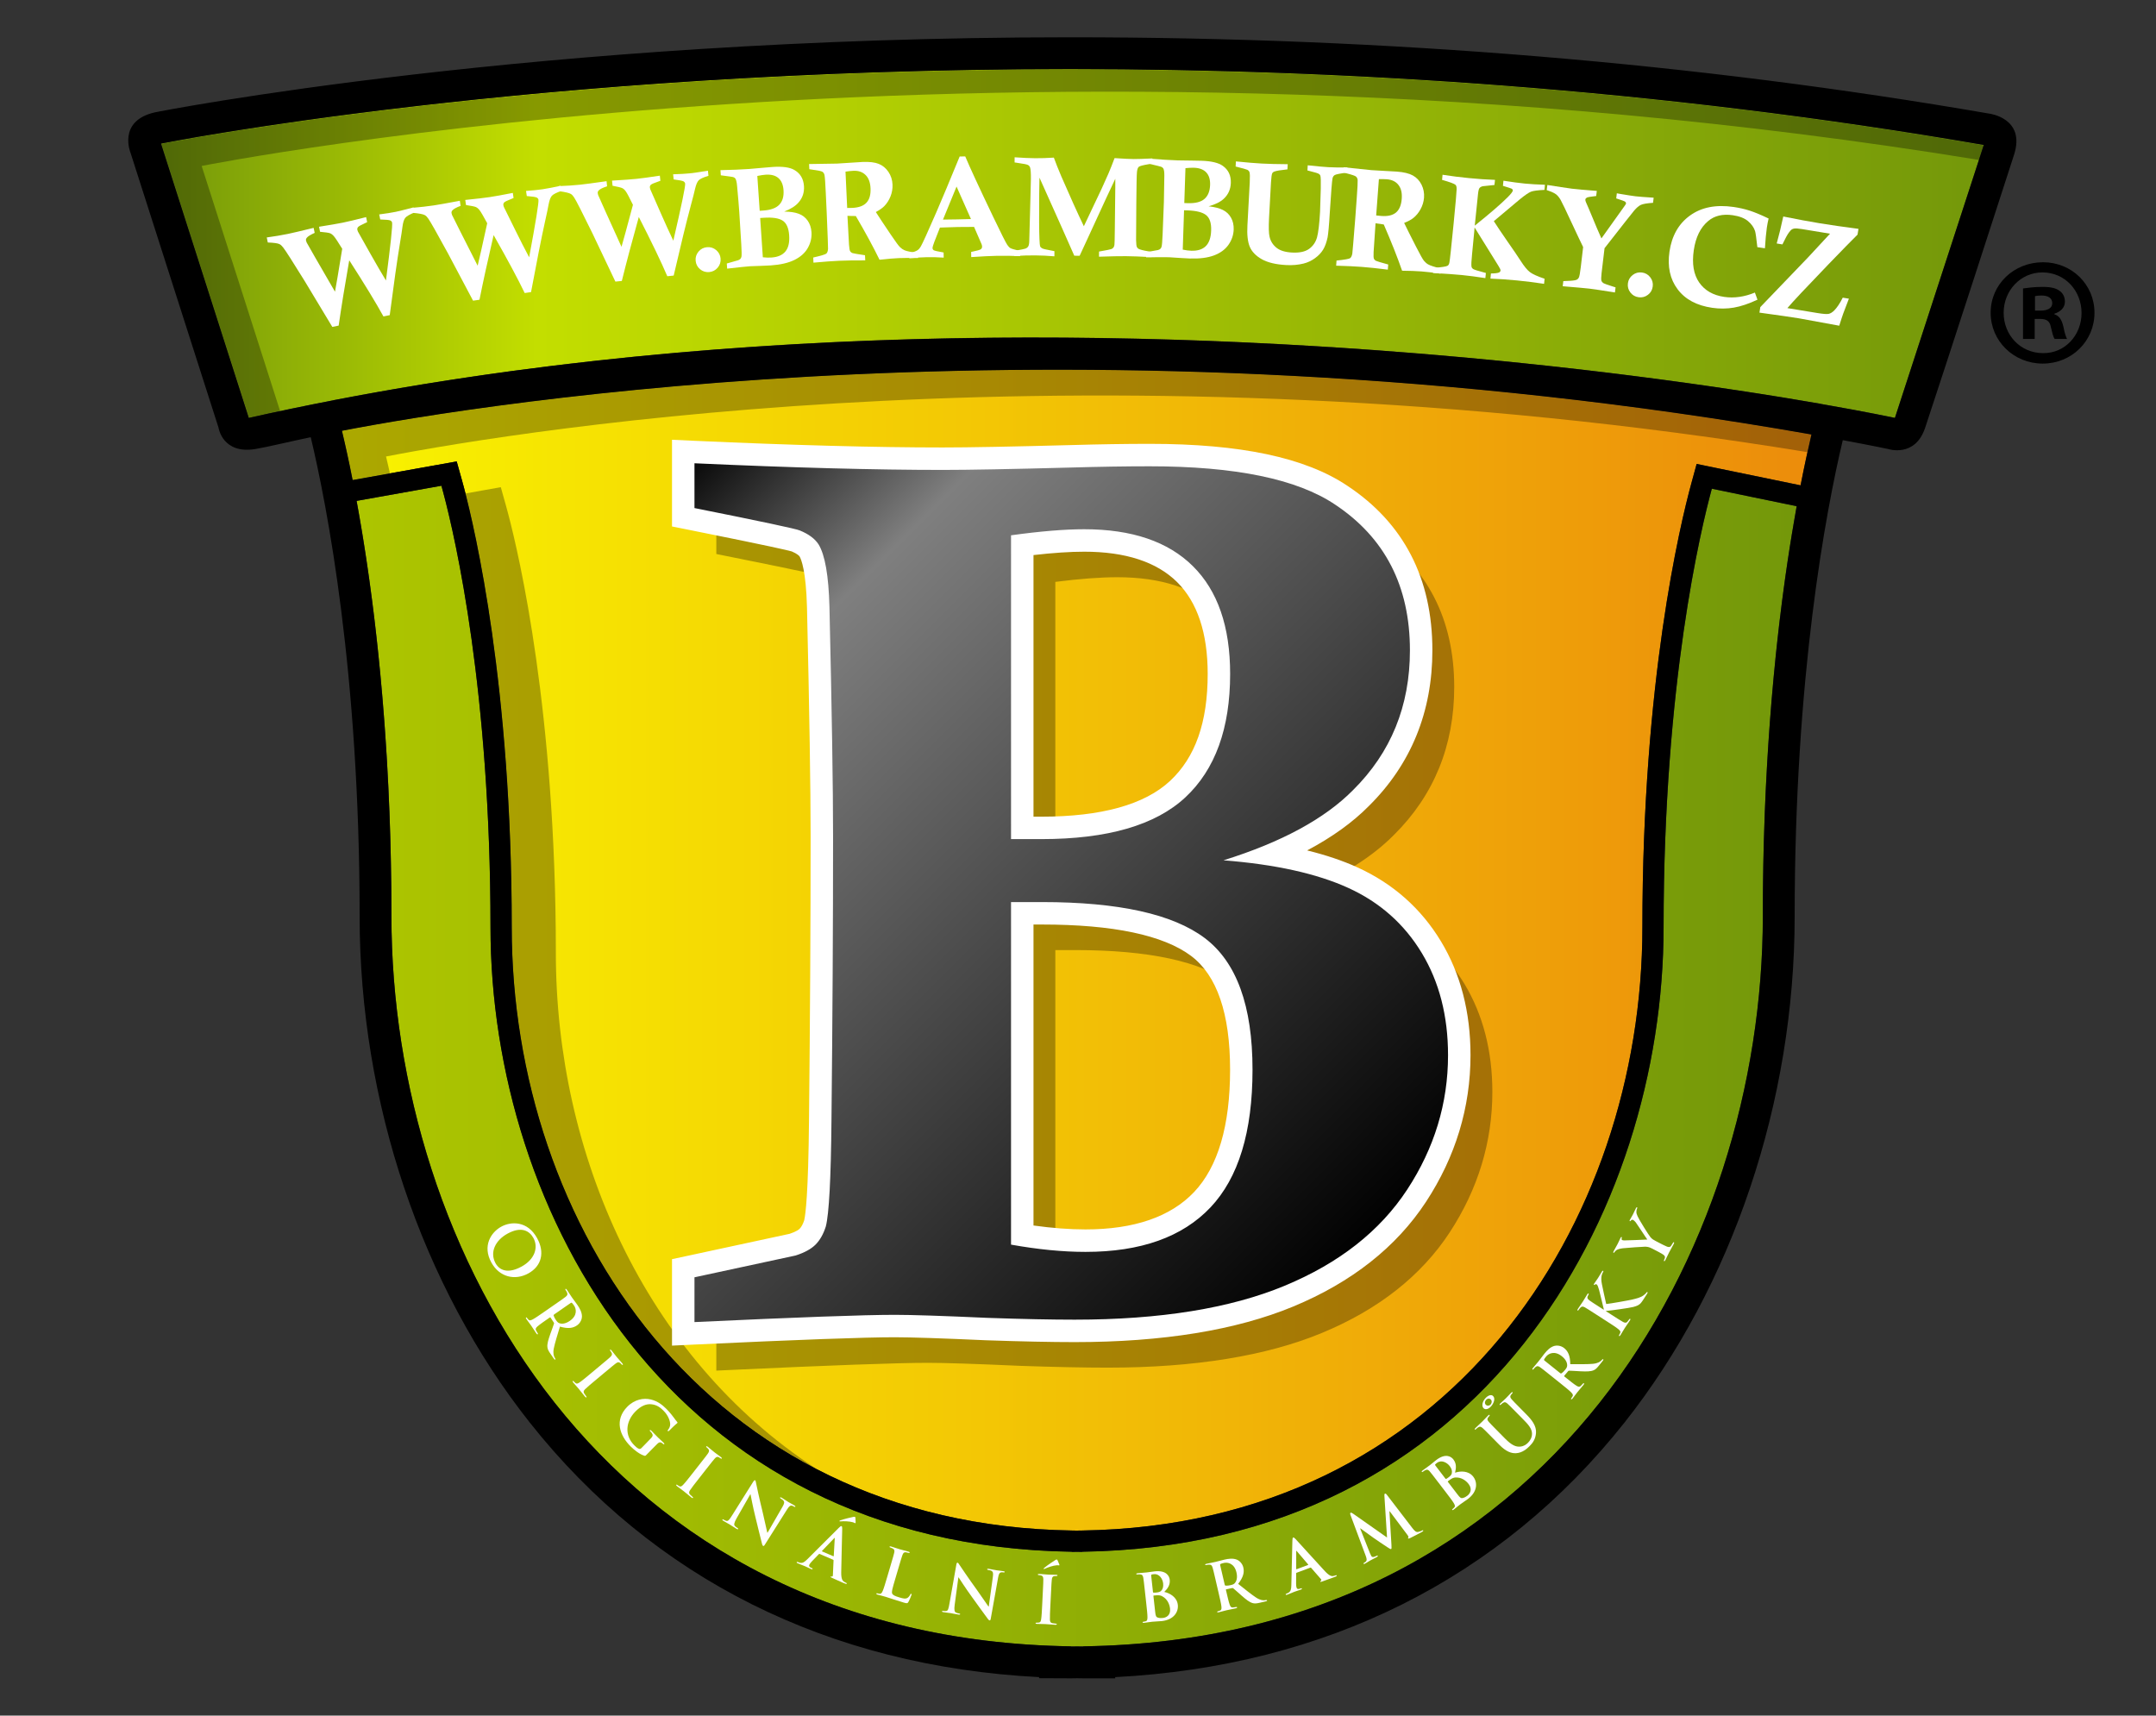 <?xml version="1.0" encoding="utf-8"?>
<!-- Generator: Adobe Illustrator 15.0.2, SVG Export Plug-In . SVG Version: 6.00 Build 0)  -->
<!DOCTYPE svg PUBLIC "-//W3C//DTD SVG 1.1//EN" "http://www.w3.org/Graphics/SVG/1.1/DTD/svg11.dtd">
<svg version="1.1" id="Vrstva_1" xmlns="http://www.w3.org/2000/svg" xmlns:xlink="http://www.w3.org/1999/xlink" x="0px" y="0px"
	 width="748px" height="595.275px" viewBox="0 0 748 595.275" enable-background="new 0 0 748 595.275" xml:space="preserve">
<rect x="0" y="0" width="748" height="595.275" fill="#333333" stroke="none"/>
<linearGradient id="SVGID_1_" gradientUnits="userSpaceOnUse" x1="118.63" y1="329.674" x2="628.464" y2="329.674">
	<stop  offset="0" style="stop-color:#F8F400"/>
	<stop  offset="1" style="stop-color:#EC8C0B"/>
</linearGradient>
<path fill="url(#SVGID_1_)" d="M118.63,149.464c0.008,0.028,0.016,0.056,0.02,0.087c0.241,1.025,0.495,2.106,0.756,3.238
	c0.063,0.257,0.119,0.519,0.178,0.776c0.226,0.974,0.451,1.991,0.681,3.047c0.067,0.305,0.134,0.605,0.202,0.918
	c0.281,1.291,0.566,2.628,0.863,4.029c0.008,0.047,0.016,0.087,0.024,0.13c0.324,1.56,0.657,3.182,0.989,4.876l0.087-0.012
	l29.426-5.264l6.59-1.18l1.797,6.443c0.209,0.748,0.459,1.65,0.736,2.707c3.887,14.684,16.567,69.067,16.567,152.474
	c0,102.562,66.768,207.396,194.387,209.319l1.302,0.023c0.127,0,0.253,0,0.384,0h0.059h0.06c0.02,0,0.036,0,0.051,0l1.635-0.023
	c127.61-1.924,194.387-106.758,194.387-209.319c0-85.215,13.013-139.496,17.002-154.1l1.821-6.665l6.76,1.397l29.295,6.04
	c0.325-1.638,0.634-3.194,0.942-4.706c0.071-0.333,0.135-0.645,0.198-0.966c0.253-1.227,0.506-2.406,0.752-3.55
	c0.055-0.257,0.103-0.518,0.166-0.775c0.602-2.802,1.179-5.367,1.718-7.659C375.114,106.201,167.73,140.005,118.63,149.464z"/>
<g opacity="0.31">
	<path d="M192.846,330.663c0-83.41-12.681-137.794-16.567-152.478c-0.277-1.057-0.522-1.963-0.732-2.707l-1.801-6.443l-6.586,1.18
		l-5.675,1.013c4.354,17.027,16.061,70.291,16.061,150.515c0,75.253,35.992,151.678,105.538,187.82
		C223.566,470.713,192.846,400.193,192.846,330.663z"/>
	<path d="M134.71,161.713c-0.261-1.132-0.515-2.212-0.76-3.238c-0.004-0.031-0.012-0.059-0.02-0.087
		c48.02-9.249,247.437-41.735,493.155-1.504c0.476-2.169,0.95-4.302,1.378-6.135c-253.35-44.549-460.734-10.745-509.834-1.286
		c0.008,0.028,0.016,0.056,0.02,0.087c0.241,1.025,0.495,2.106,0.756,3.238c0.063,0.257,0.119,0.519,0.178,0.776
		c0.226,0.974,0.451,1.991,0.681,3.047c0.067,0.305,0.134,0.605,0.202,0.918c0.281,1.291,0.566,2.628,0.863,4.029
		c0.008,0.047,0.016,0.087,0.024,0.13c0.324,1.56,0.657,3.182,0.989,4.876l0.087-0.012l12.851-2.3
		c-0.135-0.593-0.265-1.203-0.396-1.765C134.825,162.232,134.77,161.967,134.71,161.713z"/>
	<path d="M160.242,166.554l-1.797-6.443l-6.59,1.18l-16.575,2.964c0.095,0.432,0.186,0.839,0.285,1.283
		c0.067,0.305,0.134,0.605,0.202,0.918c0.285,1.291,0.566,2.628,0.863,4.029c0.008,0.047,0.02,0.087,0.028,0.13
		c0.324,1.56,0.657,3.182,0.989,4.88l0.083-0.016l23.755-4.251c-0.174-0.672-0.36-1.405-0.507-1.967
		C160.701,168.204,160.452,167.302,160.242,166.554z"/>
</g>
<linearGradient id="SVGID_2_" gradientUnits="userSpaceOnUse" x1="55.855" y1="84.491" x2="688.258" y2="84.491">
	<stop  offset="0" style="stop-color:#74980A"/>
	<stop  offset="0.206" style="stop-color:#C3DE00"/>
	<stop  offset="1" style="stop-color:#74980A"/>
</linearGradient>
<path fill="url(#SVGID_2_)" d="M688.258,50.294C347.568-8.642,55.855,49.815,55.855,49.815l30.467,95.192
	c9.851-2.212,19.714-4.262,29.577-6.17c220.243-42.598,440.96-11.707,515.264,1.215c16.923,2.941,26.256,4.955,26.256,4.955
	L688.258,50.294z"/>
<path opacity="0.31" d="M686.683,55.506l1.662-5.094c-340.698-58.936-632.41-0.479-632.41-0.479l30.471,95.192
	c3.617-0.811,7.235-1.492,10.852-2.264L69.965,57.584C69.965,57.584,352.788,1,686.683,55.506z"/>
<linearGradient id="SVGID_3_" gradientUnits="userSpaceOnUse" x1="123.728" y1="369.914" x2="623.334" y2="369.914">
	<stop  offset="0" style="stop-color:#ADC500"/>
	<stop  offset="1" style="stop-color:#74980A"/>
</linearGradient>
<path fill="url(#SVGID_3_)" d="M577.171,321.734c0,98.279-62.042,214.583-201.637,216.673v0.056c-0.625,0-1.239-0.017-1.856-0.024
	c-0.621,0.008-1.235,0.024-1.856,0.024v-0.056c-139.603-2.09-201.641-118.394-201.641-216.673
	c0-81.756-12.079-134.577-16.318-150.59c-0.27-1.021-0.507-1.896-0.705-2.612l-29.43,5.264
	c5.688,30.875,12.079,79.84,12.079,144.146c0,114.895,72.526,250.845,235.726,253.291v0.063c0.728,0,1.44-0.023,2.169-0.023
	c0.724,0,1.44,0.023,2.169,0.023v-0.063c163.195-2.446,235.726-138.396,235.726-253.291c0-63.043,6.143-111.34,11.738-142.302
	l-29.422-6.071C590.137,183.418,577.171,237.05,577.171,321.734z"/>
<path opacity="0.31" d="M248.521,452.792l37.955-8.169c2.375-0.775,4.12-1.701,5.181-2.762c1.068-1.077,1.939-2.62,2.581-4.623
	c0.708-2.85,1.583-11.398,1.809-35.715c0.372-35.113,0.566-68.248,0.566-98.462c0-16.825-0.427-43.646-1.267-79.702
	c-0.324-12.491-1.919-17.597-3.198-19.686c-0.776-1.199-2.359-2.315-4.666-3.261l0.023,0.008c-0.978-0.344-6.942-1.781-35.857-7.563
	l-3.126-0.629v-22.805l4.068,0.182c33.752,1.532,62.656,2.308,85.923,2.308c9.056,0,24.067-0.281,44.624-0.839
	c9.811-0.277,18.966-0.419,27.19-0.419c30.76,0,52.48,4.543,66.436,13.888c18.411,12.182,27.76,30.301,27.76,53.841
	c0,20.312-7.029,37.567-20.889,51.285c-7.434,7.536-17.811,14.122-30.927,19.638c11.011,1.797,20.423,4.457,28.116,7.955
	c11.597,5.288,20.763,13.401,27.245,24.119c6.42,10.639,9.689,23.264,9.689,37.488c0,17.366-4.995,33.775-14.818,48.76
	c-9.839,15.023-24.736,26.755-44.288,34.853c-19.282,8.01-44.295,12.055-74.358,12.055c-7.991,0-18.206-0.205-30.376-0.625
	c-15.534-0.704-26.288-1.045-31.991-1.045c-10.532,0-33.859,0.847-69.329,2.509l-4.076,0.19V452.792z M366.138,441.322
	c7.888,1.267,15.257,1.908,21.938,1.908c17.972,0,31.607-4.781,40.528-14.209c8.984-9.506,13.535-24.673,13.535-45.103
	c0-20.723-5.065-35.042-15.043-42.554c-10.318-7.789-28.536-11.716-54.146-11.716h-6.812V441.322z M372.739,300.014
	c21.835,0,37.753-4.527,47.327-13.448c9.487-8.846,14.3-22.302,14.3-39.989c0-15.229-3.958-26.87-11.763-34.611
	c-7.813-7.753-19.575-11.684-34.951-11.684c-5.87,0-13.096,0.542-21.515,1.615v98.117H372.739z"/>
<linearGradient id="SVGID_4_" gradientUnits="userSpaceOnUse" x1="214.277" y1="179.438" x2="471.794" y2="436.955">
	<stop  offset="0" style="stop-color:#000000"/>
	<stop  offset="0.206" style="stop-color:#7F7F7F"/>
	<stop  offset="1" style="stop-color:#000000"/>
</linearGradient>
<path fill="url(#SVGID_4_)" d="M237.047,440.04l37.951-8.169c2.375-0.783,4.12-1.717,5.181-2.778
	c1.068-1.068,1.939-2.611,2.581-4.614c0.708-2.857,1.587-11.398,1.809-35.715c0.376-35.114,0.566-68.248,0.566-98.45
	c0-16.829-0.427-43.654-1.263-79.71c-0.324-12.486-1.919-17.592-3.202-19.682c-0.776-1.199-2.359-2.315-4.667-3.261l0.024,0.008
	c-0.978-0.344-6.938-1.781-35.854-7.567l-3.126-0.625v-22.809l4.068,0.182c33.748,1.532,62.652,2.312,85.919,2.312
	c9.056,0,24.067-0.285,44.624-0.843c9.815-0.277,18.966-0.416,27.194-0.416c30.764,0,52.477,4.54,66.432,13.884
	c18.42,12.182,27.76,30.301,27.76,53.846c0,20.308-7.029,37.563-20.889,51.281c-7.434,7.54-17.811,14.125-30.927,19.646
	c11.019,1.792,20.422,4.453,28.116,7.943c11.597,5.288,20.763,13.401,27.245,24.119c6.428,10.646,9.689,23.271,9.689,37.496
	c0,17.366-4.987,33.768-14.818,48.76c-9.839,15.016-24.736,26.746-44.279,34.844c-19.287,8.003-44.304,12.063-74.363,12.063
	c-7.991,0-18.209-0.214-30.376-0.633c-15.534-0.696-26.292-1.037-31.995-1.037c-10.532,0-33.859,0.839-69.329,2.509l-4.072,0.19
	V440.04z M354.66,428.555c7.892,1.282,15.257,1.924,21.938,1.924c17.972,0,31.607-4.789,40.528-14.217
	c8.984-9.498,13.535-24.665,13.535-45.103c0-20.715-5.062-35.042-15.043-42.554c-10.318-7.781-28.536-11.716-54.146-11.716h-6.812
	V428.555z M361.262,287.262c21.835,0,37.753-4.524,47.331-13.449c9.483-8.85,14.296-22.306,14.296-39.993
	c0-15.226-3.958-26.87-11.763-34.611c-7.813-7.75-19.575-11.68-34.951-11.68c-5.87,0-13.097,0.542-21.515,1.615v98.118H361.262z"/>
<g>
	<path fill="#FFFFFF" d="M92.908,84.137l-0.356-1.749c2.647-0.36,5.085-0.768,7.31-1.223c1.512-0.313,4.5-1.013,8.952-2.105
		l0.36,1.745c-1.421,0.625-2.331,1.188-2.735,1.694c-0.25,0.301-0.34,0.622-0.269,0.97c0.043,0.206,0.111,0.42,0.209,0.649
		c0.083,0.162,1.12,1.982,3.115,5.465l6.729,11.632c0.376-1.936,1.211-6.898,2.509-14.897c-1.477-2.402-2.446-3.859-2.909-4.381
		c-0.455-0.519-0.914-0.859-1.361-1.021c-0.459-0.162-1.595-0.328-3.419-0.491l-0.36-1.75c3.887-0.617,6.669-1.096,8.339-1.437
		c1.646-0.34,4.31-0.974,7.999-1.908l0.36,1.75l-0.542,0.257c-1.52,0.688-2.395,1.171-2.624,1.46
		c-0.226,0.285-0.305,0.602-0.237,0.95c0.036,0.17,0.103,0.372,0.198,0.602l4.523,8.039c1.761,3.119,3.491,6.099,5.205,8.937
		c1.619-12.432,2.327-19.136,2.129-20.094c-0.067-0.321-0.273-0.562-0.621-0.736c-0.345-0.178-1.508-0.289-3.491-0.344l-0.36-1.75
		c2.414-0.313,4.326-0.617,5.731-0.902c0.974-0.202,3.031-0.712,6.162-1.531l0.356,1.745c-1.682,0.688-2.747,1.314-3.202,1.864
		c-0.451,0.55-0.78,1.591-0.978,3.107c-0.123,1.081-0.427,3.051-0.906,5.929c-0.958,5.826-2.125,14.074-3.507,24.732l-2.185,0.451
		c-2.553-4.658-6.502-11.149-11.865-19.48c-1.536,8.758-2.759,16.31-3.669,22.658l-2.205,0.451L105.7,97.506
		c-4.179-6.764-6.677-10.663-7.5-11.691c-0.427-0.554-0.843-0.93-1.262-1.12C96.355,84.402,95.01,84.216,92.908,84.137z"/>
	<path fill="#FFFFFF" d="M143.37,73.866l-0.257-1.765c2.664-0.218,5.121-0.495,7.361-0.827c1.528-0.226,4.547-0.764,9.06-1.611
		l0.265,1.765c-1.453,0.539-2.391,1.053-2.822,1.543c-0.27,0.277-0.376,0.602-0.329,0.95c0.036,0.202,0.091,0.423,0.174,0.653
		c0.075,0.17,1.013,2.054,2.818,5.636l6.075,11.984c0.479-1.916,1.591-6.831,3.32-14.739c-1.342-2.478-2.228-3.989-2.66-4.536
		c-0.431-0.546-0.871-0.91-1.314-1.092c-0.439-0.194-1.563-0.416-3.38-0.681l-0.265-1.769c3.918-0.4,6.716-0.725,8.41-0.978
		c1.658-0.241,4.35-0.732,8.09-1.464l0.257,1.769l-0.546,0.226c-1.559,0.602-2.458,1.041-2.703,1.314
		c-0.245,0.269-0.34,0.585-0.293,0.934c0.032,0.178,0.083,0.38,0.167,0.609l4.081,8.28c1.583,3.209,3.146,6.281,4.706,9.209
		c2.295-12.333,3.372-18.978,3.222-19.951c-0.043-0.316-0.237-0.578-0.578-0.768c-0.333-0.194-1.488-0.376-3.467-0.535l-0.261-1.769
		c2.43-0.178,4.35-0.376,5.771-0.589c0.985-0.143,3.063-0.539,6.233-1.191l0.265,1.769c-1.717,0.594-2.818,1.156-3.301,1.682
		s-0.859,1.543-1.144,3.047c-0.182,1.069-0.594,3.024-1.231,5.866c-1.271,5.77-2.893,13.943-4.856,24.51l-2.205,0.333
		c-2.292-4.793-5.885-11.493-10.781-20.102c-2.01,8.66-3.649,16.132-4.904,22.425l-2.228,0.329l-8.707-16.421
		c-3.804-6.981-6.087-11.011-6.847-12.083c-0.396-0.578-0.792-0.974-1.203-1.191C146.793,74.313,145.464,74.056,143.37,73.866z"/>
	<path fill="#FFFFFF" d="M194.105,66.354l-0.182-1.777c2.675-0.099,5.141-0.265,7.401-0.499c1.532-0.162,4.571-0.566,9.115-1.211
		l0.186,1.777c-1.476,0.475-2.434,0.942-2.885,1.413c-0.281,0.269-0.399,0.586-0.368,0.938c0.024,0.202,0.071,0.427,0.143,0.661
		c0.067,0.174,0.918,2.089,2.565,5.75l5.544,12.237c0.562-1.888,1.888-6.744,3.97-14.572c-1.239-2.537-2.058-4.088-2.461-4.646
		c-0.404-0.57-0.823-0.95-1.259-1.156c-0.439-0.209-1.551-0.483-3.356-0.823l-0.178-1.777c3.926-0.229,6.736-0.432,8.442-0.609
		c1.662-0.17,4.377-0.539,8.145-1.108l0.182,1.777l-0.566,0.202c-1.575,0.538-2.494,0.934-2.75,1.195
		c-0.261,0.262-0.368,0.57-0.329,0.918c0.012,0.178,0.063,0.384,0.134,0.618l3.712,8.446c1.437,3.281,2.87,6.419,4.291,9.408
		c2.837-12.214,4.203-18.808,4.104-19.785c-0.036-0.32-0.213-0.582-0.542-0.795c-0.329-0.206-1.48-0.432-3.443-0.685l-0.19-1.777
		c2.438-0.075,4.369-0.186,5.79-0.333c0.998-0.099,3.091-0.408,6.285-0.914l0.186,1.769c-1.738,0.522-2.866,1.041-3.372,1.54
		c-0.502,0.511-0.93,1.508-1.278,2.996c-0.226,1.061-0.724,2.996-1.484,5.81c-1.532,5.703-3.502,13.797-5.929,24.273l-2.22,0.226
		c-2.078-4.884-5.375-11.739-9.883-20.549c-2.39,8.561-4.35,15.958-5.889,22.188l-2.236,0.226l-7.979-16.789
		c-3.495-7.14-5.596-11.268-6.313-12.372c-0.368-0.589-0.748-1.005-1.148-1.239C197.508,66.96,196.187,66.64,194.105,66.354z"/>
	<path fill="#FFFFFF" d="M245.307,85.768c1.199-0.103,2.256,0.237,3.17,1.009c0.911,0.78,1.425,1.757,1.524,2.937
		c0.099,1.203-0.237,2.256-1.017,3.17c-0.776,0.911-1.757,1.413-2.94,1.52c-1.203,0.103-2.264-0.237-3.178-0.998
		c-0.915-0.771-1.417-1.753-1.52-2.957c-0.103-1.179,0.229-2.228,1.001-3.15C243.118,86.377,244.104,85.87,245.307,85.768z"/>
	<path fill="#FFFFFF" d="M250.08,60.825l-0.123-1.785c3.914-0.087,7.215-0.222,9.891-0.404c1.049-0.075,2.75-0.218,5.121-0.447
		c1.128-0.107,2.161-0.194,3.107-0.261c3.4-0.226,5.893,0.111,7.472,1.021c2.074,1.18,3.206,3.044,3.38,5.601
		c0.146,2.216-0.482,4.12-1.892,5.715c-1.045,1.215-2.699,2.264-4.963,3.143c2.066,0.024,3.744,0.277,5.03,0.76
		c1.298,0.487,2.327,1.278,3.107,2.391c0.78,1.108,1.215,2.442,1.326,3.998c0.126,1.912-0.293,3.732-1.267,5.458
		c-0.97,1.729-2.513,3.111-4.611,4.156c-2.109,1.049-4.864,1.686-8.271,1.919c-0.915,0.06-2.07,0.115-3.467,0.158
		c-1.805,0.044-3.036,0.087-3.692,0.131c-1.223,0.083-3.875,0.36-7.951,0.831l-0.123-1.785l3.961-1.136
		c0.344-0.139,0.602-0.301,0.768-0.487c0.166-0.19,0.285-0.443,0.36-0.752c0.095-0.502,0.071-1.916-0.063-4.227
		c-0.23-4.053-0.467-7.813-0.701-11.299c-0.131-1.943-0.384-4.987-0.768-9.143c-0.115-1.231-0.316-2.046-0.597-2.45
		c-0.159-0.218-0.424-0.38-0.784-0.502C254.18,61.375,252.763,61.174,250.08,60.825z M263.568,73.138l1.203-0.083
		c2.632-0.178,4.504-0.859,5.612-2.046c1.116-1.191,1.599-2.865,1.452-5.034c-0.13-1.876-0.716-3.269-1.773-4.188
		c-1.049-0.91-2.525-1.306-4.421-1.175c-0.784,0.051-1.749,0.202-2.897,0.439L263.568,73.138z M263.734,75.64l0.922,13.634
		c1.088,0.115,2.086,0.146,2.984,0.083c2.196-0.146,3.819-0.851,4.852-2.105c1.037-1.254,1.472-3.119,1.302-5.588
		c-0.17-2.541-0.922-4.239-2.256-5.109c-1.334-0.871-3.527-1.199-6.574-0.993L263.734,75.64z"/>
	<path fill="#FFFFFF" d="M280.788,58.708l-0.083-1.789c5.45-0.063,8.66-0.115,9.645-0.154c1.045-0.051,2.557-0.143,4.528-0.289
		c1.979-0.142,3.435-0.233,4.365-0.277c2.398-0.103,4.278,0.119,5.64,0.669c1.365,0.554,2.478,1.48,3.352,2.778
		c0.871,1.294,1.346,2.763,1.417,4.401c0.059,1.397-0.17,2.763-0.693,4.077c-0.522,1.318-1.243,2.45-2.165,3.396
		c-0.602,0.625-1.579,1.31-2.933,2.058c1.176,1.836,2.894,4.429,5.149,7.773c1.658,2.454,2.731,3.922,3.226,4.401
		c0.499,0.479,1.021,0.839,1.575,1.084c0.855,0.353,2.39,0.653,4.619,0.91l0.079,1.785c-2.735-0.056-4.967-0.043-6.685,0.024
		c-1.813,0.083-4.041,0.269-6.685,0.566c-2.153-4.429-4.9-9.487-8.225-15.167c-0.918,0.008-1.892-0.012-2.901-0.067l0.542,10.025
		c0.083,1.239,0.226,1.999,0.416,2.292c0.186,0.285,0.447,0.491,0.776,0.605c0.229,0.099,1.682,0.353,4.357,0.748l0.079,1.785
		c-3.76-0.012-6.771,0.031-9.04,0.134c-2.24,0.099-5.212,0.317-8.925,0.657l-0.075-1.781c2.695-0.621,4.211-1.068,4.54-1.365
		c0.333-0.285,0.531-0.831,0.594-1.643c0.024-0.436-0.126-4.559-0.455-12.376l-0.336-7.179c-0.15-3.372-0.297-5.407-0.443-6.091
		c-0.119-0.499-0.356-0.855-0.712-1.092c-0.356-0.233-1.508-0.479-3.447-0.732L280.788,58.708z M293.92,72.161
		c0.808,0,1.405-0.016,1.793-0.028c2.256-0.103,3.898-0.708,4.919-1.829c1.029-1.112,1.488-2.766,1.393-4.951
		c-0.087-2.054-0.665-3.605-1.729-4.642c-1.068-1.045-2.47-1.528-4.207-1.449c-0.708,0.032-1.626,0.126-2.75,0.289L293.92,72.161z"
		/>
	<path fill="#FFFFFF" d="M336.957,89.203l-0.032-1.785c1.936-0.396,3.056-0.705,3.36-0.938c0.301-0.234,0.447-0.542,0.439-0.93
		c-0.008-0.226-0.055-0.479-0.158-0.772c-0.269-0.673-1.144-2.687-2.624-6.047c-2.268-0.004-4.156,0.012-5.664,0.036
		c-1.235,0.028-3.293,0.091-6.182,0.198c-1.726,4.263-2.576,6.594-2.572,6.998c0.004,0.388,0.138,0.669,0.403,0.851
		c0.261,0.178,1.405,0.443,3.443,0.792l0.036,1.785c-2.034-0.139-3.974-0.186-5.822-0.154c-1.995,0.04-4.017,0.17-6.075,0.388
		l-0.036-1.785c1.445-0.34,2.434-0.701,2.972-1.1c0.36-0.266,0.689-0.661,0.994-1.18c0.605-1.025,2.406-4.991,5.402-11.885
		c1.892-4.365,4.599-10.825,8.102-19.369l1.931-0.04c1.575,3.756,4.805,10.745,9.701,20.972c2.727,5.695,4.346,8.929,4.876,9.708
		c0.368,0.546,0.724,0.922,1.088,1.144c0.36,0.214,1.48,0.546,3.368,0.994l0.04,1.789c-2.85-0.119-5.498-0.158-7.943-0.115
		C343.59,88.807,340.574,88.958,336.957,89.203z M331.867,64.732l-4.706,11.458l4.773-0.067c1.144-0.023,2.786-0.067,4.927-0.123
		L331.867,64.732z"/>
	<path fill="#FFFFFF" d="M352,56.361l0.012-1.785c2.877,0.202,5.248,0.309,7.112,0.32c1.995,0.02,4.164-0.051,6.499-0.206
		c0.661,1.836,1.528,4.017,2.601,6.538c2.94,6.78,5.545,12.539,7.809,17.272l6.198-13.081c0.985-2.129,1.769-3.882,2.351-5.248
		c0.586-1.377,1.294-3.143,2.109-5.311c3.052,0.206,5.268,0.313,6.649,0.324c1.191,0.008,3.34-0.063,6.459-0.21l-0.02,1.785
		c-0.479,0.087-0.84,0.15-1.081,0.182c-2.069,0.34-3.269,0.649-3.602,0.938c-0.332,0.285-0.542,0.887-0.637,1.793
		c-0.1,0.902-0.171,4.555-0.226,10.939c-0.067,8.109-0.096,12.344-0.079,12.692c0.035,1.274,0.122,2.054,0.253,2.343
		c0.135,0.297,0.309,0.507,0.515,0.638c0.558,0.324,1.733,0.633,3.526,0.922l1.076,0.222l-0.016,1.789
		c-3.887-0.21-6.851-0.325-8.893-0.336c-2.105-0.02-5.208,0.043-9.329,0.186l0.02-1.789c2.544-0.447,3.974-0.732,4.286-0.867
		c0.316-0.131,0.554-0.313,0.716-0.539c0.166-0.226,0.277-0.526,0.336-0.91c0.055-0.392,0.099-2.038,0.126-4.947
		c0.083-6.328,0.139-11.268,0.17-14.822c0-0.34,0-1.389,0-3.158c-0.898,1.825-4.195,8.94-9.883,21.344l-2.485,5.363l-1.856-0.016
		c-1.789-4.112-5.814-13.144-12.08-27.083c-0.047,2.11-0.079,3.895-0.091,5.355c-0.067,8.03-0.04,13.342,0.083,15.934
		c0.067,1.484,0.139,2.308,0.222,2.489c0.111,0.305,0.348,0.55,0.716,0.752c0.372,0.194,1.46,0.456,3.277,0.776
		c0.226,0.047,0.554,0.115,0.985,0.202l-0.012,1.785c-2.284-0.194-4.484-0.305-6.614-0.32c-2.141-0.016-4.575,0.047-7.31,0.206
		l0.012-1.793c2.098-0.348,3.372-0.602,3.823-0.756c0.451-0.162,0.788-0.423,1.017-0.792c0.226-0.368,0.348-1.057,0.356-2.07
		l0.416-15.348c0.087-2.688,0.135-4.682,0.146-5.984c0.02-2.011-0.075-3.329-0.281-3.962c-0.123-0.388-0.368-0.673-0.732-0.871
		c-0.356-0.202-1.536-0.439-3.519-0.712C352.879,56.507,352.503,56.448,352,56.361z"/>
	<path fill="#FFFFFF" d="M398.702,56.836l0.063-1.785c3.898,0.309,7.195,0.507,9.879,0.598c1.049,0.036,2.759,0.06,5.145,0.071
		c1.12,0.008,2.165,0.028,3.111,0.06c3.407,0.115,5.854,0.701,7.33,1.765c1.951,1.385,2.873,3.356,2.794,5.909
		c-0.071,2.224-0.895,4.057-2.446,5.501c-1.167,1.101-2.921,1.979-5.26,2.62c2.054,0.233,3.7,0.657,4.932,1.267
		c1.238,0.613,2.185,1.508,2.838,2.691c0.673,1.179,0.97,2.553,0.926,4.108c-0.075,1.916-0.673,3.681-1.813,5.304
		c-1.144,1.619-2.814,2.846-5.011,3.673c-2.204,0.827-5.003,1.183-8.418,1.072c-0.918-0.032-2.074-0.095-3.471-0.194
		c-1.797-0.139-3.024-0.214-3.686-0.241c-1.219-0.04-3.886-0.032-7.99,0.027l0.056-1.789l4.057-0.732
		c0.359-0.103,0.625-0.237,0.811-0.404c0.187-0.174,0.329-0.408,0.436-0.712c0.146-0.495,0.266-1.896,0.368-4.215
		c0.179-4.053,0.321-7.821,0.443-11.312c0.063-1.943,0.115-4.999,0.158-9.17c0.008-1.239-0.106-2.07-0.352-2.501
		c-0.139-0.226-0.385-0.423-0.732-0.578C402.731,57.798,401.338,57.454,398.702,56.836z M410.793,72.964l-0.451,13.65
		c1.065,0.226,2.055,0.356,2.957,0.384c2.204,0.075,3.883-0.459,5.038-1.603c1.155-1.144,1.781-2.957,1.856-5.434
		c0.091-2.537-0.487-4.306-1.726-5.312c-1.239-0.997-3.388-1.543-6.443-1.646L410.793,72.964z M410.877,70.451l1.207,0.043
		c2.64,0.087,4.567-0.407,5.794-1.476s1.88-2.691,1.951-4.86c0.063-1.88-0.376-3.324-1.342-4.345
		c-0.95-1.009-2.379-1.552-4.274-1.611c-0.787-0.023-1.761,0.024-2.933,0.143L410.877,70.451z"/>
	<path fill="#FFFFFF" d="M428.687,57.782l0.095-1.781c3.756,0.38,6.756,0.633,9.028,0.752c2.256,0.126,5.248,0.198,8.952,0.222
		l-0.095,1.789c-2.391,0.249-3.879,0.499-4.496,0.744c-0.388,0.139-0.665,0.356-0.8,0.657c-0.174,0.392-0.316,1.449-0.419,3.166
		l-0.673,12.34c-0.159,3.182-0.104,5.355,0.189,6.507c0.364,1.54,1.164,2.794,2.391,3.784c1.234,0.989,3.031,1.54,5.383,1.666
		c2.564,0.139,4.551-0.277,5.921-1.262c1.369-0.978,2.287-2.319,2.771-4.014c0.451-1.702,0.807-4.638,1.045-8.818
		c0.047-0.965,0.126-3.685,0.253-8.157c0.039-2.474,0.008-3.934-0.135-4.381c-0.079-0.261-0.237-0.467-0.467-0.625
		c-0.301-0.229-1.33-0.558-3.103-0.989c-0.206-0.063-0.507-0.143-0.927-0.245l0.104-1.781c3.372,0.364,5.778,0.574,7.187,0.653
		c1.671,0.091,3.855,0.123,6.57,0.091l-0.087,1.781c-2.462,0.321-3.918,0.606-4.307,0.859c-0.403,0.25-0.664,0.641-0.768,1.167
		c-0.182,0.887-0.507,4.975-0.966,12.25c-0.237,4.175-0.506,6.906-0.736,8.205c-0.38,1.761-0.894,3.19-1.559,4.271
		c-0.665,1.088-1.6,2.07-2.811,2.952c-1.219,0.887-2.549,1.508-3.974,1.864c-1.899,0.463-3.902,0.637-6.023,0.519
		c-3.586-0.194-6.388-0.867-8.446-2.015c-2.042-1.152-3.436-2.588-4.179-4.314c-0.721-1.722-1.006-4.199-0.823-7.425l0.807-14.897
		c0.096-1.908,0.071-3.123-0.103-3.625c-0.135-0.328-0.372-0.585-0.712-0.768C432.411,58.744,431.049,58.364,428.687,57.782z"/>
	<path fill="#FFFFFF" d="M466.028,59.816l0.135-1.781c5.422,0.59,8.62,0.922,9.602,0.998c1.028,0.079,2.541,0.17,4.527,0.265
		c1.971,0.095,3.436,0.174,4.361,0.245c2.398,0.182,4.243,0.633,5.525,1.346c1.274,0.708,2.287,1.757,2.992,3.154
		c0.696,1.397,1.005,2.913,0.878,4.544c-0.11,1.393-0.506,2.719-1.187,3.965c-0.665,1.251-1.528,2.28-2.549,3.103
		c-0.673,0.554-1.726,1.112-3.158,1.698c0.941,1.963,2.343,4.746,4.179,8.335c1.346,2.632,2.232,4.219,2.66,4.753
		c0.451,0.53,0.918,0.958,1.44,1.271c0.8,0.451,2.296,0.934,4.48,1.453l-0.143,1.785c-2.707-0.388-4.916-0.645-6.634-0.775
		c-1.813-0.139-4.053-0.218-6.696-0.246c-1.614-4.654-3.736-10.005-6.356-16.045c-0.91-0.107-1.868-0.245-2.857-0.416l-0.673,10.017
		c-0.063,1.239-0.023,2.011,0.127,2.323c0.158,0.313,0.396,0.546,0.712,0.693c0.206,0.13,1.615,0.554,4.235,1.271l-0.143,1.781
		c-3.736-0.463-6.721-0.784-8.984-0.95c-2.248-0.178-5.216-0.316-8.937-0.423l0.127-1.777c2.763-0.289,4.306-0.562,4.686-0.807
		c0.356-0.242,0.626-0.764,0.784-1.56c0.071-0.431,0.419-4.543,1.036-12.336l0.522-7.175c0.254-3.364,0.341-5.402,0.301-6.099
		c-0.071-0.506-0.261-0.895-0.577-1.171c-0.333-0.273-1.44-0.657-3.341-1.136L466.028,59.816z M477.45,74.753
		c0.808,0.091,1.409,0.15,1.781,0.182c2.256,0.17,3.958-0.234,5.121-1.215c1.14-0.985,1.805-2.568,1.963-4.749
		c0.167-2.062-0.229-3.661-1.163-4.829c-0.918-1.16-2.248-1.801-4.006-1.939c-0.704-0.051-1.614-0.063-2.754-0.04L477.45,74.753z"/>
	<path fill="#FFFFFF" d="M500.311,62.409l0.166-1.773c3.079,0.479,6.135,0.867,9.135,1.155c3.079,0.305,6.087,0.515,9.063,0.622
		l-0.19,1.773l-4.061,0.428c-0.507,0.126-0.887,0.336-1.132,0.637c-0.237,0.301-0.403,1.009-0.515,2.125l-1.124,10.919
		c5.296-4.25,9.127-7.555,11.478-9.918c1.108-1.12,1.679-1.872,1.726-2.256c0.016-0.273-0.126-0.495-0.443-0.669
		c-0.134-0.079-1.14-0.408-2.983-0.974l0.174-1.777c3.031,0.475,5.509,0.812,7.393,0.994c1.876,0.186,4.228,0.321,7.006,0.416
		l-0.174,1.781c-2.359,0.106-3.902,0.316-4.694,0.629c-0.784,0.313-2.042,1.176-3.784,2.584l-9.087,7.635
		c1.085,1.709,2.731,4.128,4.884,7.254c1.821,2.584,3.317,4.797,4.504,6.629c1.172,1.825,2.225,3.095,3.143,3.799
		c0.935,0.708,2.62,1.469,5.082,2.296l-0.174,1.773c-3.079-0.479-6.206-0.871-9.372-1.184c-3.198-0.313-6.277-0.53-9.237-0.637
		l0.166-1.781c1.464-0.016,2.43-0.139,2.865-0.372c0.285-0.15,0.436-0.376,0.467-0.681c0.024-0.257-0.222-0.772-0.704-1.547
		l-8.296-13.366l-0.143,1.663l-0.728,7.551c-0.237,2.367-0.309,3.815-0.206,4.346c0.039,0.329,0.237,0.609,0.563,0.847
		c0.332,0.234,1.504,0.61,3.506,1.128c0.206,0.052,0.507,0.143,0.927,0.257l-0.183,1.781c-3.039-0.475-5.786-0.831-8.225-1.073
		c-2.065-0.202-5.39-0.439-9.957-0.708l0.166-1.777c2.794-0.194,4.417-0.439,4.916-0.732c0.324-0.194,0.53-0.585,0.633-1.175
		c0.166-0.812,0.657-5.387,1.48-13.726c0.688-7.045,1.028-10.936,1.021-11.667c0.017-0.736-0.11-1.231-0.364-1.484
		C504.608,63.766,503.041,63.18,500.311,62.409z"/>
	<path fill="#FFFFFF" d="M536.619,65.958l0.222-1.773l4.694,0.732c2.137,0.32,3.411,0.506,3.831,0.554
		c1.567,0.19,4.433,0.439,8.628,0.768l-0.214,1.769c-1.868,0.202-2.961,0.388-3.262,0.57c-0.309,0.186-0.467,0.396-0.498,0.637
		c-0.032,0.253,0.039,0.594,0.245,1.025c0.451,1.005,1.211,2.762,2.24,5.264c1.013,2.505,2.058,4.912,3.087,7.219l8.192-11.478
		c0.214-0.277,0.316-0.495,0.333-0.637c0.031-0.229-0.063-0.431-0.27-0.617c-0.229-0.19-1.267-0.57-3.118-1.152l0.213-1.773
		l1.172,0.218c2.628,0.443,4.409,0.716,5.319,0.823c0.989,0.123,3.079,0.281,6.285,0.487l-0.214,1.773
		c-2.129,0.146-3.53,0.396-4.235,0.724c-0.696,0.329-1.472,0.986-2.311,1.967c-0.539,0.637-3.981,4.987-10.282,13.064l-1.029,8.632
		c-0.158,1.389-0.166,2.26-0.063,2.616c0.11,0.348,0.38,0.657,0.783,0.915c0.254,0.162,1.362,0.554,3.356,1.179l0.775,0.237
		l-0.213,1.777c-4.338-0.697-7.283-1.136-8.89-1.334c-1.147-0.13-4.227-0.416-9.229-0.831l0.206-1.773
		c0.522-0.036,0.91-0.056,1.179-0.056c1.75-0.051,2.89-0.182,3.396-0.396c0.34-0.143,0.609-0.404,0.815-0.792
		c0.205-0.392,0.427-1.555,0.656-3.506l0.831-7.069c-0.87-1.761-2.137-4.444-3.822-8.066c-2.169-4.686-3.507-7.44-3.974-8.279
		c-0.483-0.832-1.006-1.48-1.575-1.939C539.287,66.984,538.21,66.493,536.619,65.958z"/>
	<path fill="#FFFFFF" d="M569.643,94.55c1.203,0.15,2.161,0.708,2.897,1.662c0.721,0.95,1.013,2.015,0.854,3.194
		c-0.158,1.195-0.696,2.153-1.654,2.877c-0.949,0.729-2.026,1.009-3.189,0.859c-1.211-0.154-2.177-0.708-2.905-1.654
		c-0.729-0.942-1.021-2.011-0.862-3.202c0.158-1.184,0.704-2.129,1.662-2.87C567.387,94.684,568.447,94.392,569.643,94.55z"/>
	<path fill="#FFFFFF" d="M608.841,101.512l0.895,2.469c-3.032,1.417-5.755,2.332-8.185,2.751c-2.454,0.419-4.947,0.439-7.488,0.071
		c-5.383-0.779-9.403-2.92-12.031-6.439c-2.645-3.511-3.578-7.864-2.826-13.053c0.808-5.505,3.166-9.689,7.14-12.542
		c3.958-2.861,8.992-3.847,15.127-2.956c1.955,0.285,3.831,0.712,5.612,1.286c1.772,0.582,3.949,1.48,6.514,2.719
		c-0.253,1.017-0.451,2.086-0.617,3.202c-0.269,1.927-0.49,4.298-0.657,7.12l-2.628-0.38c-0.348-3.174-0.617-5.042-0.799-5.6
		c-0.428-1.282-1.235-2.43-2.47-3.459c-1.211-1.021-2.984-1.698-5.272-2.03c-3.482-0.503-6.332,0.166-8.532,2.03
		c-2.668,2.228-4.33,5.604-4.987,10.128c-0.681,4.682-0.047,8.406,1.876,11.185c1.932,2.774,4.837,4.445,8.699,5.003
		C601.646,103.518,605.208,103.012,608.841,101.512z"/>
	<path fill="#FFFFFF" d="M618.387,84.806l-1.979-0.325c0.791-2.837,1.552-5.957,2.279-9.36c4.679,0.954,8.929,1.733,12.681,2.354
		c3.657,0.598,8.122,1.243,13.409,1.932l-0.324,1.999c-1.939,1.916-5.352,5.395-10.203,10.429
		c-7.687,7.983-12.404,13.009-14.138,15.071l10.496,1.722c1.924,0.317,3.198,0.408,3.823,0.277c0.642-0.135,1.299-0.539,1.963-1.211
		c0.974-0.993,1.947-2.466,2.929-4.409l2.13,0.348l-1.971,5.181c-0.293,0.819-0.761,2.216-1.378,4.199l-13.915-2.549
		c-2.406-0.399-6.99-1.064-13.773-1.991l0.301-1.912l16.615-17.303l7.574-8.169l-9.681-1.595c-1.313-0.209-2.208-0.277-2.73-0.19
		c-0.522,0.087-0.942,0.297-1.243,0.645c-0.712,0.748-1.385,1.837-2.065,3.277C619.004,83.583,618.735,84.113,618.387,84.806z"/>
</g>
<path fill="#FFFFFF" d="M240.937,160.744c34.021,1.543,62.719,2.307,86.098,2.307c9.099,0,24.008-0.277,44.731-0.835
	c9.792-0.281,18.831-0.427,27.087-0.427c29.676,0,51.107,4.417,64.263,13.235c17.351,11.481,26.042,28.35,26.042,50.608
	c0,19.322-6.586,35.49-19.741,48.515c-9.808,9.938-24.783,18.059-44.94,24.356c17.925,1.405,32.339,4.591,43.255,9.563
	c10.915,4.963,19.433,12.49,25.52,22.567c6.095,10.084,9.127,21.91,9.127,35.485c0,16.662-4.727,32.208-14.161,46.622
	c-9.451,14.423-23.636,25.552-42.53,33.389c-18.902,7.844-43.191,11.762-72.867,11.762c-7.987,0-18.063-0.205-30.241-0.625
	c-15.685-0.713-26.391-1.053-32.129-1.053c-10.639,0-33.815,0.839-69.511,2.518V443.19l35.07-7.559
	c3.079-0.982,5.386-2.24,6.93-3.776c1.54-1.551,2.727-3.641,3.57-6.309c1.12-4.338,1.773-16.583,1.959-36.736
	c0.372-35.287,0.558-68.113,0.558-98.497c0-16.939-0.416-43.54-1.259-79.797c-0.281-10.777-1.543-17.992-3.775-21.629
	c-1.263-1.963-3.436-3.574-6.515-4.832c-1.259-0.562-13.437-3.155-36.539-7.77V160.744 M350.766,291.148h10.496
	c22.959,0,39.617-4.824,49.982-14.485c10.358-9.661,15.539-23.94,15.539-42.843c0-16.377-4.307-28.836-12.915-37.377
	c-8.607-8.537-21.178-12.812-37.693-12.812c-6.863,0-15.329,0.708-25.409,2.102V291.148 M376.598,434.373
	c19.179,0,33.629-5.153,43.362-15.436c9.728-10.29,14.588-26.225,14.588-47.778c0-22.116-5.525-37.346-16.583-45.681
	c-11.062-8.319-29.889-12.483-56.493-12.483h-10.706v118.86C360.146,433.534,368.754,434.373,376.598,434.373 M233.145,152.591
	v8.153v15.542v6.384l6.265,1.254c28.009,5.6,34.017,7.037,35.275,7.405c1.939,0.819,2.573,1.531,2.719,1.726
	c0.586,1.025,2.244,5.018,2.572,17.664c0.839,36.004,1.259,62.79,1.259,79.595c0,30.186-0.19,63.289-0.558,98.402
	c-0.241,25.567-1.211,32.747-1.666,34.702c-0.439,1.313-0.986,2.327-1.583,2.929c-0.213,0.214-1.092,0.966-3.451,1.749l-34.682,7.48
	l-6.15,1.321v6.293v15.539v8.168l8.161-0.388c35.406-1.662,58.67-2.517,69.143-2.517c5.648,0,16.342,0.355,31.781,1.053h0.036h0.044
	c12.206,0.419,22.472,0.633,30.51,0.633c30.574,0,56.094-4.155,75.851-12.348c20.28-8.415,35.778-20.637,46.062-36.325
	c10.25-15.641,15.442-32.755,15.442-50.889c0-14.953-3.451-28.251-10.258-39.507c-6.887-11.414-16.631-20.026-28.955-25.643
	c-5.114-2.327-10.955-4.294-17.462-5.893c8.644-4.579,15.808-9.732,21.428-15.427c14.611-14.474,22.021-32.648,22.021-54.016
	c0-24.93-9.934-44.141-29.533-57.103c-14.572-9.764-37.005-14.525-68.561-14.525c-8.264,0-17.45,0.143-27.309,0.428
	c-20.509,0.55-35.489,0.831-44.509,0.831c-23.208,0-52.053-0.772-85.745-2.299L233.145,152.591L233.145,152.591z M358.559,192.596
	c6.803-0.779,12.708-1.171,17.616-1.171c14.307,0,25.151,3.55,32.212,10.551c7.037,6.982,10.607,17.695,10.607,31.845
	c0,16.801-4.271,28.947-13.061,37.144c-8.826,8.229-23.854,12.4-44.672,12.4h-2.703V192.596L358.559,192.596z M358.559,320.784
	h2.913c24.744,0,42.174,3.681,51.808,10.924c8.948,6.752,13.487,20.011,13.487,39.451c0,19.401-4.195,33.673-12.471,42.428
	c-8.153,8.62-20.838,12.989-37.698,12.989c-5.549,0-11.592-0.459-18.04-1.361V320.784L358.559,320.784z"/>
<path fill="none" d="M134.734,272.939c0.004,0.134,0.012,0.269,0.016,0.404c-0.028-0.713-0.071-1.401-0.107-2.11
	C134.671,271.807,134.707,272.361,134.734,272.939z"/>
<path fill="none" d="M134.342,265.558c-0.02-0.396-0.043-0.799-0.067-1.195C134.299,264.758,134.322,265.162,134.342,265.558z"/>
<path fill="none" d="M135.126,281.947c-0.008-0.229-0.02-0.459-0.028-0.685C135.106,281.488,135.118,281.717,135.126,281.947z"/>
<path fill="none" d="M135.395,289.854c0.008,0.399,0.02,0.799,0.032,1.203c-0.016-0.522-0.032-1.045-0.043-1.567
	C135.383,289.613,135.387,289.736,135.395,289.854z"/>
<path fill="none" d="M133.812,256.902c-0.004-0.067-0.012-0.139-0.016-0.206C133.8,256.763,133.808,256.834,133.812,256.902z"/>
<path fill="none" d="M132.676,241.945c-0.032-0.403-0.071-0.799-0.103-1.203C132.605,241.142,132.645,241.538,132.676,241.945z"/>
<path fill="none" d="M132.035,234.766c-0.027-0.257-0.043-0.522-0.071-0.78C131.987,234.248,132.011,234.505,132.035,234.766z"/>
<path fill="none" d="M133.293,249.644c-0.028-0.392-0.06-0.784-0.091-1.176C133.234,248.856,133.266,249.251,133.293,249.644z"/>
<path fill="none" d="M135.632,299.67c0.02,1.001,0.028,2.019,0.044,3.02c-0.02-1.354-0.04-2.715-0.067-4.057
	C135.617,298.981,135.625,299.325,135.632,299.67z"/>
<path fill="none" d="M131.327,227.559c-0.048-0.459-0.095-0.907-0.143-1.362C131.231,226.652,131.275,227.108,131.327,227.559z"/>
<path fill="none" d="M621.648,185.464c-0.198,1.219-0.404,2.462-0.602,3.729C621.244,187.93,621.45,186.683,621.648,185.464z"/>
<path fill="none" d="M620.69,191.472c0.048-0.292,0.087-0.574,0.135-0.859c-0.158,1.037-0.325,2.078-0.483,3.139
	C620.461,192.988,620.571,192.216,620.69,191.472z"/>
<path fill="none" d="M135.767,309.196c-0.004-0.483-0.012-0.966-0.016-1.457C135.755,308.23,135.759,308.713,135.767,309.196z"/>
<path fill="none" d="M619.052,202.744c-0.103,0.697-0.198,1.397-0.293,2.105C618.854,204.141,618.949,203.444,619.052,202.744z"/>
<path fill="none" d="M611.991,290.503c0.071-2.501,0.15-4.983,0.245-7.429c0.016-0.502,0.04-0.998,0.048-1.496
	c0.095-2.216,0.189-4.413,0.285-6.585c0.016-0.353,0.031-0.705,0.047-1.053c0.111-2.382,0.237-4.737,0.364-7.064
	c0.032-0.542,0.063-1.081,0.095-1.623c0.135-2.3,0.262-4.579,0.412-6.819c0-0.071,0.008-0.135,0.008-0.198
	c0.15-2.264,0.309-4.488,0.475-6.697c0.04-0.55,0.079-1.1,0.119-1.643c0.158-2.141,0.324-4.258,0.499-6.34
	c0.039-0.392,0.071-0.78,0.095-1.167c0.15-1.789,0.309-3.558,0.475-5.307c0.048-0.531,0.095-1.061,0.143-1.587
	c-1.567,16.88-2.786,35.759-3.356,56.517C611.968,291.513,611.976,291.006,611.991,290.503z"/>
<path fill="none" d="M611.627,309.758c0.008-0.602,0.016-1.227,0.023-1.828c0.024-2.628,0.063-5.248,0.104-7.824
	c0.008-0.368,0.016-0.736,0.023-1.104c0.056-2.327,0.104-4.627,0.166-6.911c-0.222,8.324-0.348,16.931-0.348,25.852
	C611.596,315.181,611.611,312.465,611.627,309.758z"/>
<path fill="none" d="M617.983,210.893c0.087-0.748,0.182-1.488,0.277-2.224c-0.229,1.781-0.46,3.602-0.673,5.442
	C617.714,213.03,617.841,211.953,617.983,210.893z"/>
<path fill="none" d="M615.862,229.724c0.047-0.566,0.103-1.128,0.158-1.694c0.158-1.516,0.316-3.023,0.482-4.504
	c0.048-0.519,0.111-1.041,0.166-1.551c0.19-1.742,0.389-3.451,0.586-5.146c0.079-0.637,0.15-1.274,0.222-1.907
	c-0.768,6.403-1.488,13.175-2.153,20.307C615.49,233.373,615.672,231.533,615.862,229.724z"/>
<path fill="none" d="M619.97,196.261c-0.134,0.895-0.261,1.797-0.396,2.715C619.709,198.062,619.844,197.155,619.97,196.261z"/>
<path fill="none" d="M121.329,161.559c-0.297-1.401-0.582-2.739-0.863-4.029C120.747,158.82,121.032,160.158,121.329,161.559z"/>
<path fill="none" d="M55.855,49.815l30.467,95.192c9.764-2.192,19.54-4.223,29.315-6.115c0-0.008-0.004-0.016-0.004-0.016
	c20.691-4.009,41.391-7.357,61.983-10.14c152.192-20.597,297.918-9.855,388.029,1.563c27.625,3.487,50.098,7.041,65.873,9.788
	c0,0.008-0.008,0.02-0.008,0.028c16.694,2.909,25.908,4.892,25.908,4.892l30.839-94.713
	C574.075,30.541,465.395,23.975,371.354,23.975C184.796,23.975,55.855,49.815,55.855,49.815z"/>
<path fill="none" d="M624.688,168.406c0.325-1.634,0.634-3.194,0.942-4.706C625.321,165.212,625.013,166.768,624.688,168.406
	L624.688,168.406z"/>
<path fill="none" d="M120.265,156.612c-0.23-1.057-0.456-2.074-0.681-3.047C119.809,154.538,120.035,155.559,120.265,156.612z"/>
<path fill="none" d="M119.406,152.789c-0.261-1.132-0.515-2.212-0.756-3.238C118.891,150.572,119.145,151.657,119.406,152.789z"/>
<path fill="none" d="M628.464,150.75c-0.539,2.292-1.116,4.856-1.718,7.659C627.348,155.606,627.925,153.046,628.464,150.75
	L628.464,150.75z"/>
<path fill="none" d="M626.58,159.184c-0.246,1.144-0.499,2.323-0.752,3.55C626.081,161.511,626.334,160.324,626.58,159.184z"/>
<path fill="none" d="M130.483,219.77c0.036,0.297,0.067,0.602,0.103,0.902c-0.052-0.459-0.107-0.91-0.154-1.365
	C130.448,219.461,130.468,219.612,130.483,219.77z"/>
<path fill="none" d="M122.342,166.565L122.342,166.565c-0.333-1.694-0.665-3.316-0.989-4.876
	C121.677,163.249,122.01,164.872,122.342,166.565z"/>
<path fill="none" d="M127.44,196.316c0.21,1.409,0.416,2.837,0.617,4.294c0.083,0.605,0.167,1.219,0.253,1.833
	c-0.38-2.763-0.764-5.434-1.156-8.034C127.254,195.042,127.345,195.675,127.44,196.316z"/>
<path fill="none" d="M128.805,206.131c0.075,0.554,0.15,1.096,0.222,1.659c-0.134-1.053-0.277-2.063-0.412-3.091
	C128.679,205.178,128.742,205.648,128.805,206.131z"/>
<path fill="none" d="M129.858,214.399c-0.055-0.428-0.106-0.859-0.158-1.282C129.747,213.541,129.803,213.972,129.858,214.399z"/>
<path fill="none" d="M621.735,184.938c0.039-0.261,0.087-0.522,0.135-0.784c0.475-2.869,0.941-5.608,1.425-8.236
	C622.772,178.775,622.25,181.783,621.735,184.938z"/>
<path fill="none" d="M123.728,173.796c0.15,0.835,0.305,1.686,0.459,2.545c0.075,0.408,0.146,0.815,0.222,1.227
	c0.233,1.33,0.471,2.695,0.708,4.084c0.099,0.578,0.198,1.164,0.297,1.753c0.126,0.732,0.245,1.472,0.368,2.212
	C125.093,181.423,124.408,177.485,123.728,173.796L123.728,173.796z"/>
<path fill="none" d="M126.688,191.333c-0.15-0.978-0.301-1.936-0.451-2.889C126.387,189.398,126.538,190.356,126.688,191.333z"/>
<path fill="#F5CA00" d="M177.617,128.737c152.01-20.529,297.807-9.835,388.029,1.563
	C475.535,118.882,329.809,108.141,177.617,128.737z"/>
<path d="M690.134,39.418c-101.572-17.573-208.828-26.481-318.78-26.481c-185.505,0-316.377,25.761-317.671,26.058
	c-13.104,3.008-8.343,14.189-8.343,14.189l30.471,95.192c0,0,1.35,9.396,12.93,7.401c4.615-0.795,12.605-2.758,19.068-4.076
	c5.624,23.608,16.959,81.649,16.959,166.242c0,64.251,21.522,128.28,59.05,175.663c42.895,54.174,103.801,84.562,176.671,88.313
	v0.372l11.042,0.048c0.483,0,0.958-0.008,1.437-0.017c0.246-0.008,0.487-0.016,0.732-0.016c0.245,0,0.487,0.008,0.728,0.016
	c0.479,0.009,0.958,0.017,1.441,0.017h11.042v-0.42c72.871-3.752,133.773-34.14,176.676-88.313
	c37.52-47.383,59.05-111.412,59.05-175.663c0-83.315,10.781-140.271,16.694-165.217c10.123,1.864,15.681,3.06,15.752,3.071
	c0,0,9.332,3.111,12.822-7.37c6.57-19.733,28.354-86.984,30.84-94.713C702.87,40.93,690.134,39.418,690.134,39.418z M621.87,184.154
	c-0.048,0.261-0.096,0.522-0.135,0.784c-0.023,0.135-0.048,0.269-0.071,0.412c-0.008,0.036-0.016,0.075-0.016,0.115
	c-0.198,1.219-0.404,2.466-0.602,3.729c-0.032,0.162-0.056,0.32-0.079,0.487c-0.048,0.316-0.096,0.625-0.143,0.934
	c-0.048,0.285-0.087,0.566-0.135,0.859c-0.119,0.744-0.229,1.516-0.349,2.28c-0.016,0.075-0.023,0.146-0.039,0.226
	c-0.111,0.729-0.214,1.468-0.324,2.212c0,0.02,0,0.043-0.009,0.071c-0.126,0.895-0.261,1.801-0.396,2.715
	c-0.016,0.099-0.031,0.194-0.047,0.297c-0.159,1.108-0.317,2.229-0.468,3.368c0,0.036-0.008,0.071-0.008,0.103
	c-0.103,0.701-0.198,1.397-0.293,2.105c0,0.016,0,0.028,0,0.043c-0.158,1.164-0.316,2.343-0.475,3.534
	c-0.008,0.083-0.008,0.163-0.023,0.242c-0.096,0.736-0.19,1.476-0.277,2.224c-0.143,1.061-0.27,2.137-0.396,3.218
	c-0.032,0.233-0.063,0.467-0.096,0.701c-0.008,0.036-0.008,0.071-0.016,0.111c-0.071,0.633-0.143,1.271-0.222,1.907
	c-0.197,1.694-0.396,3.404-0.586,5.146c-0.055,0.51-0.118,1.033-0.166,1.551c-0.166,1.48-0.324,2.988-0.482,4.504
	c-0.056,0.566-0.111,1.128-0.158,1.694c-0.19,1.809-0.372,3.649-0.539,5.505c-0.008,0.083-0.016,0.158-0.023,0.242
	c0,0.008,0,0.016,0,0.023c-0.048,0.526-0.095,1.057-0.143,1.587c-0.166,1.749-0.324,3.518-0.475,5.307
	c-0.023,0.388-0.056,0.776-0.095,1.167c-0.175,2.082-0.341,4.199-0.499,6.34c-0.04,0.542-0.079,1.092-0.119,1.643
	c-0.166,2.208-0.324,4.433-0.475,6.697c0,0.063-0.008,0.126-0.008,0.198c-0.15,2.24-0.277,4.52-0.412,6.819
	c-0.031,0.542-0.063,1.081-0.095,1.623c-0.127,2.327-0.253,4.682-0.364,7.064c-0.016,0.349-0.031,0.701-0.047,1.053
	c-0.096,2.172-0.19,4.369-0.285,6.585c-0.008,0.499-0.032,0.994-0.048,1.496c-0.095,2.446-0.174,4.927-0.245,7.429
	c-0.016,0.502-0.023,1.009-0.048,1.508v0.012c0,0.023,0,0.047,0,0.067c-0.063,2.284-0.11,4.583-0.166,6.911
	c-0.008,0.368-0.016,0.736-0.023,1.104c-0.04,2.576-0.079,5.196-0.104,7.824c-0.008,0.602-0.016,1.227-0.023,1.828
	c-0.016,2.707-0.031,5.423-0.031,8.185c0,114.895-72.53,250.845-235.726,253.291v0.063c-0.729,0-1.445-0.023-2.169-0.023
	c-0.729,0-1.441,0.023-2.169,0.023v-0.063c-163.199-2.446-235.726-138.396-235.726-253.291c0-2.833-0.012-5.636-0.04-8.414
	c0-0.11,0-0.222,0-0.332c-0.008-0.483-0.012-0.966-0.016-1.457c0-0.016,0-0.031,0-0.039c-0.02-1.687-0.052-3.341-0.075-5.011
	c-0.016-1.001-0.024-2.019-0.044-3.02c-0.008-0.345-0.016-0.688-0.023-1.037c0-0.056,0-0.111-0.004-0.17
	c-0.048-2.407-0.103-4.789-0.17-7.144c-0.004-0.091-0.004-0.178-0.008-0.261c-0.012-0.404-0.024-0.804-0.032-1.203
	c-0.008-0.119-0.012-0.242-0.012-0.364c-0.075-2.438-0.158-4.856-0.25-7.243c0-0.099-0.004-0.202-0.008-0.301
	c-0.008-0.229-0.02-0.459-0.028-0.685c-0.008-0.206-0.02-0.408-0.028-0.614c-0.091-2.339-0.194-4.654-0.301-6.942
	c-0.004-0.123-0.012-0.241-0.02-0.364c-0.004-0.135-0.012-0.27-0.016-0.404c-0.027-0.578-0.063-1.132-0.091-1.706
	c-0.095-1.864-0.186-3.724-0.293-5.557c-0.004-0.04-0.004-0.079-0.008-0.119c-0.02-0.396-0.043-0.799-0.067-1.195
	c-0.008-0.123-0.012-0.237-0.016-0.352c-0.143-2.371-0.285-4.714-0.443-7.025c0-0.023-0.004-0.051-0.004-0.083
	c-0.004-0.067-0.012-0.139-0.016-0.206c-0.008-0.139-0.016-0.277-0.027-0.42c-0.146-2.137-0.297-4.239-0.451-6.324
	c-0.008-0.103-0.016-0.206-0.024-0.309c-0.028-0.392-0.06-0.788-0.091-1.176c0-0.023,0-0.043,0-0.063
	c-0.17-2.181-0.345-4.337-0.526-6.455v-0.004c-0.032-0.408-0.071-0.803-0.103-1.203c-0.008-0.067-0.012-0.143-0.02-0.209
	c-0.154-1.833-0.32-3.649-0.487-5.438c-0.012-0.111-0.02-0.222-0.032-0.329c-0.023-0.261-0.047-0.519-0.071-0.78
	c-0.008-0.071-0.016-0.146-0.024-0.222c-0.19-2.002-0.384-3.978-0.586-5.921c-0.008-0.099-0.02-0.186-0.027-0.285
	c-0.052-0.451-0.095-0.907-0.143-1.362c-0.004-0.02-0.004-0.043-0.008-0.067c-0.182-1.734-0.368-3.452-0.554-5.137
	c-0.012-0.107-0.024-0.21-0.036-0.321c-0.036-0.301-0.067-0.605-0.103-0.902c-0.016-0.158-0.036-0.309-0.051-0.463
	c-0.178-1.552-0.36-3.087-0.539-4.599c-0.016-0.103-0.023-0.206-0.036-0.309c-0.055-0.428-0.111-0.859-0.158-1.282
	c-0.012-0.091-0.023-0.182-0.032-0.273c-0.209-1.682-0.416-3.348-0.629-4.975c-0.004-0.028-0.008-0.056-0.012-0.079
	c-0.071-0.563-0.146-1.104-0.222-1.659c-0.063-0.483-0.126-0.954-0.19-1.433c-0.095-0.705-0.19-1.425-0.285-2.122
	c-0.008-0.04-0.012-0.091-0.02-0.134c-0.087-0.613-0.17-1.227-0.253-1.833c-0.202-1.457-0.407-2.885-0.617-4.294
	c-0.095-0.642-0.186-1.274-0.285-1.908c-0.012-0.083-0.023-0.17-0.036-0.253c-0.13-0.883-0.265-1.753-0.399-2.62
	c-0.012-0.071-0.02-0.135-0.032-0.202c-0.15-0.978-0.301-1.936-0.451-2.889c-0.008-0.044-0.016-0.091-0.024-0.135
	c-0.134-0.843-0.269-1.686-0.404-2.509c-0.008-0.059-0.016-0.119-0.027-0.182c-0.123-0.74-0.242-1.48-0.368-2.212
	c-0.099-0.589-0.198-1.175-0.297-1.753c-0.237-1.389-0.475-2.754-0.708-4.084c-0.075-0.412-0.146-0.819-0.222-1.227
	c-0.154-0.859-0.309-1.71-0.459-2.545l0,0l29.43-5.264c0.198,0.716,0.435,1.591,0.705,2.612
	c4.239,16.013,16.318,68.834,16.318,150.59c0,98.279,62.038,214.583,201.641,216.673v0.056c0.621,0,1.235-0.017,1.856-0.024
	c0.618,0.008,1.231,0.024,1.856,0.024v-0.056c139.595-2.09,201.637-118.394,201.637-216.673c0-84.685,12.966-138.316,16.741-152.165
	l29.422,6.071c0,0.008,0,0.016,0,0.024c-0.016,0.083-0.031,0.17-0.039,0.253C622.812,178.546,622.345,181.285,621.87,184.154z
	 M626.58,159.184c-0.246,1.14-0.499,2.327-0.752,3.55c-0.063,0.321-0.127,0.633-0.198,0.966c-0.309,1.512-0.617,3.071-0.942,4.706
	l0,0l-29.295-6.04l-6.76-1.397l-1.821,6.665c-3.989,14.604-17.002,68.885-17.002,154.1c0,102.562-66.776,207.396-194.387,209.319
	l-1.635,0.023c-0.016,0-0.032,0-0.051,0h-0.06h-0.059c-0.131,0-0.257,0-0.384,0l-1.302-0.023
	c-127.619-1.924-194.387-106.758-194.387-209.319c0-83.406-12.681-137.79-16.567-152.474c-0.277-1.057-0.526-1.959-0.736-2.707
	l-1.797-6.443l-6.59,1.18l-29.426,5.264l-0.087,0.012l0,0c-0.333-1.694-0.665-3.316-0.989-4.876
	c-0.008-0.043-0.016-0.083-0.024-0.13c-0.297-1.401-0.582-2.739-0.863-4.029c-0.067-0.313-0.135-0.613-0.202-0.918
	c-0.23-1.053-0.456-2.074-0.681-3.047c-0.059-0.257-0.115-0.519-0.178-0.776c-0.261-1.132-0.515-2.216-0.756-3.238
	c-0.004-0.031-0.012-0.059-0.02-0.087c49.1-9.459,256.484-43.263,509.834,1.286l0,0c-0.539,2.296-1.116,4.856-1.718,7.659
	C626.683,158.666,626.635,158.927,626.58,159.184z M657.419,145.007c0,0-9.214-1.983-25.908-4.892c0-0.008,0.008-0.02,0.008-0.028
	c-15.775-2.747-38.248-6.301-65.873-9.788c-90.222-11.398-236.019-22.092-388.029-1.563c-20.592,2.782-41.292,6.13-61.983,10.136
	c0,0,0.004,0.012,0.004,0.02c-9.775,1.892-19.551,3.922-29.315,6.115L55.855,49.815c0,0,128.94-25.84,315.499-25.84
	c94.041,0,202.721,6.566,316.904,26.319L657.419,145.007z"/>
<g>
	<path d="M726.656,108.521c0,9.831-7.916,17.636-17.953,17.636c-10.044,0-18.07-7.805-18.07-17.636
		c0-9.835,8.026-17.529,18.182-17.529C718.74,90.992,726.656,98.686,726.656,108.521z M695.145,108.521
		c0,7.805,5.865,14.003,13.67,14.003c7.583,0.103,13.354-6.198,13.354-13.896c0-7.805-5.771-14.105-13.575-14.105
		C701.01,94.522,695.145,100.823,695.145,108.521z M705.917,117.604h-4.053v-17.521c1.591-0.217,3.848-0.538,6.729-0.538
		c3.316,0,4.813,0.538,5.984,1.389c1.084,0.748,1.82,2.026,1.82,3.74c0,2.137-1.599,3.53-3.642,4.167v0.218
		c1.71,0.534,2.565,1.923,3.111,4.274c0.53,2.671,0.958,3.629,1.267,4.271h-4.267c-0.53-0.641-0.863-2.133-1.377-4.271
		c-0.341-1.821-1.401-2.676-3.642-2.676h-1.932V117.604z M706.021,107.772h1.939c2.239,0,4.044-0.744,4.044-2.561
		c0-1.603-1.163-2.675-3.728-2.675c-1.061,0-1.813,0.107-2.256,0.218V107.772z"/>
</g>
<g>
	<path fill="#FFFFFF" d="M173.894,425.63c3.436-1.892,9.127-2.066,12.446,3.963c2.754,5.004,1.555,9.723-3.046,12.256
		c-4.602,2.533-10.009,1.32-12.819-3.784C167.299,432.297,170.336,427.588,173.894,425.63z M181.001,439.444
		c4.501-2.478,5.868-6.607,4.053-9.903c-1.272-2.312-4.007-4.235-9.011-1.481c-4.18,2.302-6.224,6.438-4.1,10.296
		C172.718,439.763,175.193,442.642,181.001,439.444z"/>
	<path fill="#FFFFFF" d="M192.237,452.797c2.864-1.988,3.392-2.354,3.969-2.811c0.615-0.481,0.812-0.842,0.512-1.556
		c-0.067-0.177-0.271-0.51-0.454-0.773c-0.144-0.208-0.185-0.347-0.053-0.438s0.261,0.015,0.458,0.297
		c0.693,0.998,1.46,2.225,1.735,2.62c0.444,0.641,1.495,2.033,1.9,2.619c0.824,1.187,1.587,2.528,1.596,4.029
		c0.008,0.776-0.43,2.197-1.692,3.073c-1.395,0.968-3.082,1.272-5.947,0.441c-0.947,3.142-1.722,5.605-2.119,7.528
		c-0.361,1.814,0.043,2.678,0.183,3c0.106,0.233,0.205,0.416,0.31,0.567c0.104,0.15,0.101,0.265,0.006,0.33
		c-0.151,0.104-0.28-0.001-0.437-0.228l-1.242-1.79c-0.732-1.055-0.965-1.592-1.042-2.265c-0.128-1.111,0.26-2.441,0.979-4.504
		c0.513-1.473,1.193-3.229,1.306-3.67c0.048-0.173-0.012-0.299-0.104-0.431l-1.1-1.666c-0.065-0.094-0.143-0.125-0.255-0.046
		l-0.264,0.183c-1.752,1.217-3.241,2.249-3.967,2.893c-0.507,0.437-0.843,0.837-0.526,1.454c0.158,0.31,0.408,0.75,0.565,0.976
		c0.104,0.151,0.1,0.266,0.006,0.331c-0.132,0.092-0.28-0.001-0.45-0.248c-0.758-1.093-1.669-2.525-1.866-2.809
		c-0.249-0.357-1.129-1.506-1.652-2.259c-0.17-0.245-0.205-0.416-0.073-0.508c0.094-0.065,0.203-0.029,0.36,0.197
		c0.196,0.282,0.391,0.482,0.546,0.626c0.337,0.325,0.817,0.131,1.416-0.173c0.857-0.455,2.346-1.487,4.08-2.69L192.237,452.797z
		 M192.291,456.054c-0.207,0.144-0.256,0.233-0.221,0.404c0.143,0.487,0.479,1.092,0.805,1.563c0.523,0.754,0.769,0.946,1.249,1.115
		c0.807,0.278,2.053,0.223,3.598-0.85c2.676-1.856,2.219-4.164,1.448-5.276c-0.327-0.471-0.581-0.797-0.769-0.946
		c-0.129-0.105-0.23-0.091-0.381,0.014L192.291,456.054z"/>
	<path fill="#FFFFFF" d="M208.027,473.999c2.677-2.233,3.17-2.645,3.704-3.15c0.569-0.534,0.722-0.96,0.487-1.421
		c-0.109-0.238-0.282-0.481-0.458-0.693c-0.147-0.176-0.2-0.311-0.059-0.429c0.105-0.088,0.258,0.023,0.493,0.305
		c0.559,0.669,1.432,1.822,1.857,2.333c0.368,0.439,1.287,1.435,1.846,2.105c0.191,0.229,0.273,0.398,0.168,0.487
		c-0.141,0.117-0.265,0.041-0.412-0.135c-0.147-0.177-0.282-0.303-0.494-0.484c-0.484-0.402-0.901-0.293-1.547,0.186
		c-0.593,0.436-1.086,0.847-3.762,3.08l-3.099,2.587c-1.708,1.425-3.099,2.586-3.797,3.288c-0.432,0.449-0.646,0.837-0.275,1.424
		c0.17,0.276,0.458,0.693,0.679,0.957c0.162,0.194,0.182,0.326,0.094,0.399c-0.124,0.103-0.294,0.006-0.456-0.189
		c-0.97-1.162-1.843-2.315-2.239-2.79c-0.338-0.405-1.316-1.47-1.904-2.174c-0.191-0.229-0.241-0.396-0.118-0.499
		c0.088-0.073,0.2-0.047,0.376,0.164c0.22,0.265,0.432,0.446,0.599,0.575c0.364,0.294,0.752,0.149,1.307-0.224
		c0.813-0.529,2.204-1.69,3.912-3.115L208.027,473.999z"/>
	<path fill="#FFFFFF" d="M224.351,504.718c-0.434,0.442-0.482,0.46-0.791,0.382c-1.611-0.486-3.394-1.879-4.672-3.132
		c-4.015-3.933-5.709-9.316-1.279-13.84c2.568-2.622,5.727-3.125,8.101-2.565c2.504,0.59,4.075,1.904,5.452,3.253
		c1.131,1.107,2.38,2.717,2.644,3.104c0.28,0.402,0.757,1.063,1.118,1.448c0.18,0.209,0.149,0.307,0.037,0.421
		c-0.177,0.181-0.741,0.527-2.747,2.575c-0.257,0.263-0.387,0.296-0.518,0.168c-0.115-0.112-0.067-0.227,0.045-0.374
		c0.32-0.425,0.751-1.029,0.775-1.905c0.022-1.006-0.55-3.044-2.402-4.858c-0.901-0.883-2.162-1.989-4.24-2.162
		c-1.672-0.129-3.466,0.522-5.44,2.538c-3.451,3.523-3.791,8.361-0.333,11.748c0.426,0.417,1,0.979,1.569,1.185
		c0.358,0.126,0.633-0.023,0.906-0.302l1.509-1.54c0.803-0.819,1.413-1.442,1.877-1.95c0.53-0.573,0.639-0.979,0.21-1.624
		c-0.099-0.161-0.361-0.451-0.591-0.676c-0.147-0.145-0.214-0.273-0.118-0.371c0.128-0.132,0.275-0.052,0.505,0.17
		c0.852,0.835,1.836,1.896,2.328,2.377c0.508,0.498,1.425,1.299,1.965,1.832c0.213,0.208,0.296,0.354,0.167,0.484
		c-0.096,0.099-0.227,0.035-0.341-0.077c-0.131-0.129-0.262-0.225-0.491-0.385c-0.523-0.352-0.959-0.233-1.538,0.324
		c-0.498,0.476-1.14,1.131-1.942,1.95L224.351,504.718z"/>
	<path fill="#FFFFFF" d="M242.646,508.175c2.152-2.744,2.549-3.249,2.966-3.855c0.445-0.642,0.505-1.091,0.179-1.492
		c-0.156-0.21-0.376-0.412-0.593-0.582c-0.181-0.142-0.26-0.263-0.147-0.407c0.085-0.108,0.257-0.031,0.546,0.196
		c0.686,0.538,1.781,1.484,2.304,1.895c0.451,0.354,1.559,1.136,2.245,1.673c0.235,0.185,0.351,0.334,0.266,0.442
		c-0.113,0.145-0.25,0.095-0.43-0.047s-0.339-0.236-0.584-0.37c-0.558-0.292-0.943-0.099-1.475,0.505
		c-0.489,0.55-0.886,1.055-3.038,3.799l-2.492,3.177c-1.374,1.751-2.492,3.177-3.029,4.01c-0.328,0.53-0.457,0.954,0.028,1.451
		c0.224,0.234,0.593,0.582,0.864,0.794c0.199,0.156,0.247,0.281,0.176,0.371c-0.099,0.127-0.286,0.067-0.485-0.089
		c-1.191-0.935-2.286-1.88-2.773-2.263c-0.415-0.326-1.595-1.164-2.317-1.73c-0.235-0.184-0.318-0.337-0.219-0.463
		c0.071-0.091,0.185-0.088,0.402,0.082c0.271,0.212,0.516,0.346,0.707,0.438c0.417,0.211,0.767-0.011,1.231-0.492
		c0.685-0.688,1.804-2.113,3.177-3.864L242.646,508.175z"/>
	<path fill="#FFFFFF" d="M255.545,526.828c-0.889,1.554-0.943,2.219-0.634,2.595c0.262,0.32,0.623,0.565,0.937,0.756
		c0.216,0.131,0.31,0.242,0.238,0.359c-0.095,0.157-0.295,0.089-0.57-0.077c-1.275-0.773-2.024-1.309-2.397-1.535
		c-0.176-0.106-1.134-0.607-2.155-1.227c-0.255-0.154-0.42-0.281-0.313-0.458c0.072-0.117,0.213-0.085,0.409,0.033
		c0.255,0.155,0.621,0.35,0.943,0.438c0.605,0.152,1.029-0.368,2.084-2.063l7.223-11.51c0.238-0.393,0.463-0.632,0.66-0.513
		c0.216,0.131,0.238,0.493,0.357,1.049c0.081,0.397,1.124,5.405,2.263,9.988c0.525,2.144,1.46,6.576,1.604,7.093l0.098,0.06
		l5.147-8.93c0.707-1.209,0.756-1.689,0.404-2.171c-0.223-0.297-0.694-0.582-0.969-0.749c-0.235-0.143-0.278-0.249-0.207-0.367
		c0.095-0.156,0.323-0.045,0.618,0.132c1.02,0.619,1.926,1.25,2.338,1.499c0.216,0.132,0.998,0.524,1.959,1.109
		c0.255,0.154,0.439,0.293,0.344,0.45c-0.071,0.117-0.225,0.104-0.46-0.038c-0.196-0.119-0.354-0.214-0.625-0.298
		c-0.645-0.177-1.052,0.141-1.738,1.228l-7.726,12.251c-0.262,0.432-0.448,0.561-0.625,0.453c-0.216-0.131-0.32-0.489-0.405-0.836
		c-0.522-1.927-1.475-6.021-2.29-9.28c-0.854-3.416-1.544-7.19-1.671-7.777l-0.059-0.036L255.545,526.828z"/>
	<path fill="#FFFFFF" d="M284.347,539.169c-0.105-0.045-0.166-0.021-0.262,0.087l-2.434,2.524c-0.437,0.436-0.76,0.896-0.869,1.149
		c-0.164,0.379-0.091,0.734,0.562,1.016l0.316,0.136c0.253,0.109,0.298,0.179,0.244,0.305c-0.073,0.169-0.217,0.156-0.449,0.057
		c-0.674-0.29-1.553-0.743-2.207-1.023c-0.231-0.101-1.418-0.535-2.514-1.007c-0.274-0.118-0.382-0.214-0.31-0.383
		c0.054-0.127,0.157-0.133,0.325-0.06c0.19,0.081,0.494,0.188,0.671,0.238c1.024,0.291,1.732-0.254,2.607-1.126l10.981-10.958
		c0.516-0.503,0.742-0.68,0.953-0.59c0.189,0.082,0.234,0.326,0.236,0.901c0.007,1.376-0.319,11.424-0.348,15.207
		c-0.015,2.241,0.469,2.799,0.867,3.095c0.289,0.199,0.596,0.356,0.849,0.465c0.168,0.072,0.265,0.139,0.202,0.286
		c-0.073,0.169-0.28,0.13-1.06-0.206c-0.759-0.326-2.297-0.987-3.965-1.755c-0.37-0.185-0.623-0.293-0.56-0.44
		c0.054-0.127,0.157-0.133,0.376-0.063c0.166,0.021,0.395-0.105,0.398-0.403l0.235-5.192c0.003-0.124-0.042-0.193-0.147-0.238
		L284.347,539.169z M289.099,539.965c0.105,0.045,0.154-0.009,0.16-0.081l0.342-6.025c0.015-0.093,0.04-0.208-0.024-0.234
		c-0.063-0.027-0.15,0.06-0.208,0.139l-4.168,4.351c-0.058,0.075-0.063,0.147,0.021,0.184L289.099,539.965z M296.85,528.216
		c0.018,0.307-0.136,0.316-0.242,0.271c-0.105-0.045-0.277-0.169-0.716-0.308c-1.222-0.352-3.177-0.394-4.138-0.307
		c-0.205,0.012-0.389,0.032-0.431,0.014c-0.042-0.018-0.108-0.096-0.072-0.181c0.037-0.084,0.157-0.132,0.308-0.192
		c1.188-0.438,4.107-1.13,4.535-1.195c0.274-0.057,0.44-0.036,0.503-0.009c0.147,0.063,0.163,0.145,0.187,0.38
		C296.824,527.056,296.841,527.538,296.85,528.216z"/>
	<path fill="#FFFFFF" d="M310.506,548.144c-0.832,2.816-1.281,4.335-0.936,4.867c0.276,0.44,0.803,0.764,2.52,1.271
		c1.166,0.345,2.031,0.576,2.756,0.145c0.348-0.208,0.794-0.746,0.962-1.151c0.081-0.191,0.164-0.311,0.339-0.258
		c0.154,0.045,0.144,0.162,0.066,0.426c-0.072,0.242-0.713,1.847-1.078,2.433c-0.275,0.445-0.417,0.522-1.562,0.185
		c-1.584-0.468-2.715-0.85-3.699-1.164c-0.978-0.337-1.763-0.593-2.665-0.859c-0.242-0.071-0.726-0.215-1.261-0.349
		c-0.506-0.149-1.091-0.274-1.531-0.404c-0.286-0.085-0.42-0.196-0.375-0.351c0.033-0.109,0.14-0.149,0.404-0.071
		c0.33,0.098,0.607,0.131,0.818,0.146c0.466,0.042,0.719-0.409,0.996-1.021c0.383-0.892,0.896-2.63,1.495-4.654l1.144-3.872
		c0.988-3.345,1.17-3.961,1.334-4.678c0.177-0.762,0.105-1.165-0.576-1.534c-0.163-0.096-0.42-0.195-0.707-0.28
		c-0.242-0.071-0.361-0.154-0.315-0.309s0.212-0.152,0.542-0.054c1.034,0.306,2.401,0.781,2.995,0.957
		c0.528,0.156,2.154,0.564,3.012,0.816c0.308,0.091,0.449,0.181,0.404,0.334c-0.046,0.154-0.191,0.159-0.455,0.081
		c-0.242-0.071-0.601-0.153-0.878-0.188c-0.626-0.065-0.913,0.257-1.185,1.014c-0.252,0.691-0.434,1.308-1.422,4.652
		L310.506,548.144z"/>
	<path fill="#FFFFFF" d="M331.216,556.848c-0.239,1.773-0.04,2.409,0.388,2.641c0.363,0.198,0.79,0.29,1.152,0.349
		c0.249,0.04,0.378,0.107,0.356,0.243c-0.029,0.181-0.24,0.193-0.557,0.143c-1.472-0.237-2.367-0.451-2.797-0.521
		c-0.204-0.033-1.279-0.137-2.457-0.326c-0.294-0.047-0.494-0.103-0.461-0.307c0.022-0.136,0.165-0.159,0.392-0.123
		c0.294,0.048,0.706,0.091,1.037,0.052c0.618-0.087,0.814-0.729,1.154-2.695l2.362-13.372c0.073-0.453,0.192-0.759,0.418-0.723
		c0.249,0.04,0.406,0.367,0.725,0.837c0.224,0.338,3.072,4.583,5.849,8.399c1.292,1.787,3.824,5.541,4.15,5.965l0.113,0.019
		l1.411-10.204c0.2-1.385,0.065-1.848-0.442-2.162c-0.318-0.19-0.861-0.277-1.178-0.329c-0.271-0.044-0.352-0.126-0.33-0.262
		c0.029-0.182,0.282-0.164,0.622-0.115c1.178,0.19,2.254,0.433,2.729,0.51c0.25,0.04,1.121,0.11,2.23,0.295
		c0.294,0.048,0.518,0.106,0.488,0.288c-0.022,0.136-0.169,0.182-0.44,0.138c-0.227-0.036-0.408-0.065-0.69-0.041
		c-0.663,0.079-0.921,0.525-1.148,1.789l-2.55,14.249c-0.08,0.498-0.204,0.688-0.407,0.654c-0.249-0.04-0.48-0.333-0.689-0.622
		c-1.208-1.589-3.628-5.021-5.608-7.733c-2.074-2.843-4.132-6.078-4.47-6.574l-0.068-0.011L331.216,556.848z"/>
	<path fill="#FFFFFF" d="M361.774,552.839c0.174-3.483,0.206-4.125,0.197-4.861c-0.007-0.781-0.217-1.183-0.715-1.322
		c-0.249-0.081-0.545-0.119-0.82-0.133c-0.229-0.011-0.364-0.063-0.355-0.247c0.007-0.138,0.193-0.175,0.56-0.153
		c0.871,0.044,2.311,0.185,2.976,0.218c0.573,0.028,1.929,0.027,2.8,0.068c0.298,0.015,0.479,0.069,0.472,0.207
		c-0.009,0.184-0.149,0.223-0.378,0.211c-0.229-0.012-0.414,0.002-0.691,0.034c-0.625,0.084-0.827,0.464-0.913,1.264
		c-0.083,0.731-0.115,1.373-0.289,4.856l-0.201,4.034c-0.111,2.223-0.202,4.033-0.159,5.023c0.038,0.622,0.178,1.043,0.861,1.169
		c0.318,0.062,0.82,0.133,1.164,0.15c0.252,0.013,0.363,0.087,0.357,0.201c-0.008,0.161-0.194,0.221-0.447,0.208
		c-1.513-0.076-2.953-0.217-3.572-0.248c-0.527-0.025-1.975-0.029-2.891-0.075c-0.298-0.015-0.455-0.092-0.447-0.252
		c0.005-0.114,0.101-0.179,0.375-0.165c0.344,0.018,0.621-0.015,0.83-0.051c0.463-0.068,0.62-0.451,0.722-1.112
		c0.163-0.957,0.253-2.768,0.364-4.99L361.774,552.839z M367.513,542.81c0.124,0.282-0.017,0.344-0.132,0.338
		s-0.318-0.062-0.779-0.039c-1.269,0.098-3.116,0.74-3.986,1.156c-0.188,0.083-0.353,0.167-0.399,0.164
		c-0.046-0.002-0.135-0.053-0.131-0.145c0.005-0.091,0.101-0.179,0.221-0.287c0.96-0.825,3.456-2.493,3.834-2.703
		c0.237-0.149,0.4-0.188,0.468-0.184c0.161,0.008,0.203,0.079,0.307,0.291C367.084,541.731,367.269,542.177,367.513,542.81z"/>
	<path fill="#FFFFFF" d="M397.231,552.286c-0.383-3.468-0.453-4.106-0.579-4.831c-0.131-0.771-0.354-1.115-1.124-1.192
		c-0.188-0.025-0.578-0.005-0.897,0.03c-0.251,0.027-0.393-0.003-0.41-0.163c-0.019-0.159,0.137-0.223,0.479-0.263
		c1.209-0.134,2.654-0.224,3.11-0.274c1.117-0.123,2-0.29,2.775-0.373c4.129-0.456,5.104,1.677,5.236,2.886
		c0.207,1.87-0.742,3.106-1.886,4.249c1.94,0.432,4.4,1.8,4.695,4.469c0.27,2.441-1.345,5.182-5.542,5.646
		c-0.273,0.03-0.94,0.058-1.604,0.107c-0.689,0.03-1.376,0.083-1.719,0.12c-0.25,0.028-0.752,0.084-1.297,0.167
		c-0.525,0.058-1.113,0.169-1.569,0.219c-0.297,0.033-0.464-0.018-0.481-0.178c-0.013-0.113,0.071-0.192,0.345-0.223
		c0.343-0.037,0.611-0.113,0.812-0.182c0.446-0.142,0.505-0.656,0.522-1.328c0.009-0.97-0.19-2.772-0.422-4.871L397.231,552.286z
		 M400.012,552.372c0.021,0.182,0.094,0.22,0.188,0.232c0.21,0.023,0.555,0.009,1.08-0.05c0.753-0.083,1.244-0.229,1.595-0.614
		c0.54-0.545,0.791-1.403,0.668-2.521c-0.169-1.528-1.28-3.438-3.241-3.221c-0.32,0.035-0.525,0.058-0.748,0.128
		c-0.155,0.063-0.19,0.16-0.163,0.411L400.012,552.372z M403.225,553.864c-0.517-0.289-1.06-0.391-1.954-0.339
		c-0.413,0.022-0.641,0.048-0.983,0.086c-0.091,0.01-0.132,0.061-0.119,0.175l0.597,5.406c0.166,1.506,0.277,1.886,1.04,2.102
		c0.644,0.184,1.171,0.148,1.695,0.09c1.027-0.113,2.7-0.852,2.438-3.225C405.782,556.745,405.092,554.882,403.225,553.864z"/>
	<path fill="#FFFFFF" d="M421.846,548.666c-0.788-3.397-0.934-4.023-1.145-4.729c-0.221-0.749-0.482-1.065-1.257-1.051
		c-0.189-0.003-0.574,0.063-0.887,0.135c-0.246,0.058-0.391,0.044-0.427-0.112c-0.037-0.157,0.109-0.238,0.444-0.314
		c1.186-0.275,2.609-0.535,3.078-0.644c0.761-0.177,2.443-0.638,3.137-0.8c1.408-0.327,2.938-0.54,4.336,0.007
		c0.725,0.279,1.884,1.212,2.231,2.709c0.384,1.654,0.043,3.336-1.789,5.692c2.57,2.042,4.575,3.674,6.216,4.754
		c1.553,1.006,2.505,0.949,2.856,0.938c0.256-0.012,0.462-0.036,0.641-0.078c0.18-0.041,0.284,0.005,0.311,0.117
		c0.041,0.179-0.104,0.26-0.373,0.321l-2.124,0.493c-1.252,0.291-1.836,0.309-2.49,0.131c-1.081-0.291-2.174-1.145-3.825-2.576
		c-1.18-1.021-2.561-2.303-2.929-2.571c-0.144-0.107-0.282-0.099-0.438-0.063l-1.956,0.406c-0.111,0.026-0.168,0.087-0.137,0.221
		l0.072,0.313c0.482,2.079,0.893,3.846,1.222,4.758c0.218,0.633,0.466,1.094,1.157,1.027c0.346-0.033,0.849-0.103,1.116-0.165
		c0.179-0.041,0.284,0.005,0.31,0.117c0.037,0.156-0.104,0.26-0.395,0.327c-1.297,0.301-2.967,0.618-3.302,0.695
		c-0.425,0.099-1.817,0.493-2.712,0.7c-0.29,0.067-0.463,0.037-0.499-0.12c-0.025-0.111,0.048-0.199,0.316-0.262
		c0.335-0.077,0.593-0.185,0.784-0.276c0.426-0.192,0.424-0.711,0.362-1.38c-0.105-0.965-0.516-2.73-0.993-4.787L421.846,548.666z
		 M424.894,549.82c0.058,0.246,0.123,0.325,0.295,0.355c0.506,0.048,1.191-0.041,1.751-0.171c0.894-0.207,1.164-0.364,1.499-0.748
		c0.556-0.647,0.966-1.826,0.54-3.659c-0.736-3.175-3.051-3.604-4.369-3.297c-0.56,0.13-0.956,0.245-1.164,0.364
		c-0.146,0.081-0.17,0.181-0.129,0.359L424.894,549.82z"/>
	<path fill="#FFFFFF" d="M449.816,545.717c-0.107,0.04-0.135,0.099-0.13,0.243l-0.016,3.508c-0.015,0.617,0.07,1.174,0.167,1.432
		c0.144,0.387,0.441,0.594,1.108,0.346l0.322-0.12c0.258-0.096,0.338-0.077,0.387,0.052c0.063,0.172-0.049,0.263-0.286,0.352
		c-0.688,0.256-1.636,0.536-2.303,0.784c-0.236,0.088-1.395,0.594-2.513,1.01c-0.279,0.104-0.425,0.109-0.488-0.063
		c-0.049-0.129,0.021-0.204,0.193-0.269c0.193-0.072,0.486-0.205,0.65-0.291c0.941-0.497,1.077-1.381,1.106-2.616l0.366-15.512
		c0.025-0.72,0.066-1.005,0.281-1.085c0.193-0.072,0.395,0.073,0.794,0.488c0.956,0.99,7.665,8.48,10.259,11.235
		c1.538,1.631,2.273,1.699,2.765,1.639c0.347-0.056,0.677-0.154,0.936-0.251c0.172-0.063,0.287-0.082,0.343,0.068
		c0.064,0.172-0.113,0.287-0.908,0.583c-0.774,0.289-2.344,0.873-4.08,1.472c-0.395,0.122-0.652,0.219-0.709,0.068
		c-0.048-0.13,0.022-0.204,0.229-0.306c0.134-0.1,0.213-0.349,0.009-0.567L454.882,544c-0.083-0.091-0.164-0.11-0.271-0.07
		L449.816,545.717z M453.802,543.007c0.107-0.04,0.104-0.112,0.06-0.169l-3.914-4.586c-0.054-0.078-0.115-0.178-0.18-0.153
		s-0.067,0.147-0.057,0.238l-0.008,6.025c0.011,0.095,0.057,0.15,0.143,0.119L453.802,543.007z"/>
	<path fill="#FFFFFF" d="M468.515,525.604c-0.13-0.374-0.109-0.621,0.051-0.711c0.16-0.089,0.336-0.056,0.887,0.32l11.765,8.264
		l-0.915-14.482c-0.019-0.41-0.007-0.626,0.173-0.727c0.181-0.101,0.413,0.033,0.707,0.421l8.718,11.376
		c0.883,1.162,1.407,1.632,2.109,1.479c0.682-0.144,1.094-0.347,1.354-0.491c0.181-0.101,0.332-0.159,0.398-0.038
		c0.09,0.16-0.117,0.354-0.398,0.51c-0.501,0.279-3.302,1.759-4.137,2.145c-0.483,0.217-0.638,0.223-0.704,0.103
		c-0.056-0.1-0.009-0.205,0.098-0.343c0.098-0.107,0.013-0.401-0.38-0.918l-6.11-8.153l-0.08,0.045l0.693,11.534
		c0.063,1.199,0.063,1.436-0.117,1.536c-0.181,0.1-0.604-0.189-1.26-0.612c-0.994-0.654-4.285-2.841-4.838-3.269
		c-0.415-0.321-3.023-2.178-4.562-3.291l-0.08,0.044l3.396,8.561c0.161,0.383,0.286,0.654,0.465,0.976
		c0.212,0.381,0.572,0.416,0.958,0.307c0.405-0.12,0.697-0.257,0.897-0.368c0.161-0.089,0.323-0.127,0.379-0.026
		c0.101,0.18-0.058,0.32-0.358,0.488c-0.842,0.468-1.777,0.91-2.139,1.11c-0.381,0.212-1.31,0.808-1.951,1.165
		c-0.201,0.111-0.384,0.16-0.483-0.021c-0.057-0.1,0.042-0.207,0.242-0.318c0.16-0.089,0.301-0.167,0.568-0.395
		c0.494-0.433,0.22-1.304-0.06-2.042L468.515,525.604z"/>
	<path fill="#FFFFFF" d="M499.039,514.398c-2.119-2.77-2.51-3.279-2.993-3.835c-0.51-0.591-0.879-0.771-1.578-0.438
		c-0.174,0.075-0.497,0.294-0.752,0.489c-0.2,0.153-0.338,0.201-0.436,0.073s0.002-0.262,0.275-0.467
		c0.966-0.739,2.155-1.563,2.52-1.842c0.893-0.684,1.562-1.282,2.181-1.761c3.298-2.524,5.233-1.203,5.973-0.237
		c1.144,1.494,0.971,3.042,0.583,4.61c1.884-0.633,4.696-0.734,6.328,1.397c1.492,1.949,1.528,5.129-1.824,7.695
		c-0.219,0.168-0.775,0.535-1.317,0.922c-0.574,0.382-1.135,0.782-1.408,0.991c-0.2,0.153-0.602,0.46-1.024,0.813
		c-0.419,0.32-0.865,0.72-1.229,0.998c-0.236,0.182-0.406,0.225-0.504,0.097c-0.069-0.091-0.038-0.201,0.18-0.368
		c0.273-0.21,0.465-0.413,0.601-0.575c0.309-0.352,0.093-0.822-0.238-1.406c-0.495-0.835-1.597-2.274-2.88-3.95L499.039,514.398z
		 M501.463,513.034c0.111,0.146,0.194,0.141,0.281,0.104c0.191-0.09,0.479-0.28,0.897-0.602c0.602-0.46,0.946-0.84,1.047-1.35
		c0.181-0.745-0.048-1.61-0.731-2.503c-0.935-1.221-2.872-2.28-4.438-1.081c-0.255,0.195-0.419,0.321-0.573,0.497
		c-0.1,0.134-0.081,0.234,0.072,0.435L501.463,513.034z M504.983,512.651c-0.592,0.02-1.108,0.213-1.847,0.72
		c-0.342,0.233-0.524,0.373-0.798,0.582c-0.072,0.056-0.081,0.12-0.012,0.211l3.306,4.318c0.921,1.202,1.212,1.47,1.977,1.261
		c0.646-0.177,1.078-0.479,1.497-0.8c0.82-0.628,1.87-2.125,0.42-4.02C508.661,513.794,507.107,512.557,504.983,512.651z"/>
	<path fill="#FFFFFF" d="M517.848,498.95c-2.449-2.482-2.9-2.939-3.448-3.43c-0.58-0.522-0.969-0.655-1.62-0.237
		c-0.163,0.096-0.457,0.354-0.686,0.579c-0.18,0.178-0.31,0.241-0.423,0.127c-0.112-0.114-0.03-0.26,0.215-0.503
		c0.865-0.854,1.942-1.82,2.432-2.304c0.392-0.387,1.372-1.451,1.96-2.029c0.245-0.241,0.392-0.321,0.504-0.207
		c0.113,0.114,0.048,0.243-0.116,0.404c-0.18,0.178-0.261,0.29-0.425,0.517c-0.36,0.517-0.217,0.923,0.314,1.526
		c0.482,0.555,0.934,1.012,3.383,3.494l2.256,2.285c2.337,2.368,3.793,2.896,5.238,2.76c1.33-0.121,2.146-0.797,2.701-1.345
		c0.719-0.709,1.374-1.808,1.383-3.105c0.012-1.784-1.39-3.302-3.049-4.983l-2.015-2.041c-2.449-2.481-2.9-2.938-3.448-3.429
		c-0.581-0.523-0.969-0.655-1.621-0.238c-0.162,0.097-0.456,0.354-0.636,0.531c-0.18,0.178-0.31,0.241-0.423,0.127
		c-0.112-0.114-0.03-0.26,0.198-0.487c0.833-0.821,1.909-1.788,1.926-1.804c0.196-0.193,1.176-1.258,1.813-1.884
		c0.229-0.226,0.375-0.306,0.487-0.191c0.113,0.114,0.047,0.243-0.148,0.437c-0.18,0.178-0.262,0.29-0.426,0.517
		c-0.36,0.517-0.217,0.923,0.314,1.526c0.483,0.555,0.935,1.012,3.384,3.494l1.724,1.747c1.789,1.812,3.511,3.916,3.3,6.444
		c-0.177,2.141-1.175,3.48-2.236,4.527c-0.865,0.854-2.481,2.353-4.736,2.451c-1.574,0.07-3.387-0.525-5.724-2.893L517.848,498.95z
		 M514.704,488.612c-0.741-0.751-0.454-2.387,0.819-3.644c0.947-0.935,1.938-1.14,2.485-0.584c0.919,0.898,0.177,2.727-0.885,3.773
		C516.227,489.045,515.252,489.168,514.704,488.612z M517.081,487.396c0.538-0.531,0.593-1.358,0.142-1.815
		c-0.387-0.392-1.019-0.478-1.606,0.103c-0.376,0.371-0.689,1.164-0.142,1.719C515.958,487.892,516.688,487.782,517.081,487.396z"/>
	<path fill="#FFFFFF" d="M538.164,477.406c-2.724-2.18-3.225-2.581-3.827-3.005c-0.638-0.451-1.039-0.538-1.638-0.047
		c-0.15,0.114-0.412,0.404-0.613,0.655c-0.157,0.197-0.279,0.276-0.404,0.176c-0.126-0.101-0.062-0.255,0.154-0.522
		c0.76-0.949,1.717-2.035,2.019-2.411c0.487-0.608,1.523-2.013,1.969-2.569c0.903-1.129,1.972-2.243,3.409-2.68
		c0.742-0.229,2.229-0.214,3.43,0.747c1.325,1.062,2.099,2.592,2.119,5.577c3.283,0.012,5.867,0.053,7.824-0.115
		c1.842-0.171,2.556-0.805,2.824-1.031c0.193-0.168,0.341-0.314,0.455-0.458c0.115-0.144,0.227-0.172,0.315-0.101
		c0.144,0.115,0.079,0.27-0.093,0.484l-1.363,1.701c-0.803,1.004-1.251,1.38-1.875,1.645c-1.028,0.44-2.415,0.447-4.598,0.346
		c-1.56-0.072-3.438-0.224-3.893-0.206c-0.179,0.004-0.283,0.097-0.384,0.223l-1.283,1.529c-0.072,0.09-0.079,0.172,0.028,0.258
		l0.251,0.201c1.666,1.334,3.081,2.467,3.905,2.979c0.563,0.362,1.043,0.57,1.545,0.091c0.251-0.24,0.602-0.605,0.774-0.82
		c0.114-0.144,0.226-0.172,0.315-0.101c0.125,0.101,0.078,0.269-0.108,0.504c-0.832,1.039-1.946,2.321-2.162,2.59
		c-0.272,0.34-1.122,1.511-1.696,2.227c-0.187,0.233-0.34,0.315-0.466,0.215c-0.089-0.071-0.086-0.186,0.086-0.401
		c0.216-0.269,0.352-0.512,0.445-0.702c0.215-0.415-0.107-0.82-0.569-1.309c-0.681-0.691-2.096-1.824-3.744-3.145L538.164,477.406z
		 M541.271,476.426c0.197,0.158,0.297,0.18,0.451,0.097c0.427-0.275,0.911-0.77,1.27-1.218c0.573-0.717,0.688-1.007,0.714-1.516
		c0.036-0.853-0.372-2.032-1.841-3.208c-2.544-2.037-4.627-0.941-5.473,0.115c-0.358,0.448-0.599,0.785-0.688,1.007
		c-0.064,0.154-0.021,0.248,0.121,0.362L541.271,476.426z"/>
	<path fill="#FFFFFF" d="M556.368,454.426l0.063-0.096c-0.291-1.116-1.352-5.782-1.647-6.764c-0.289-0.95-0.497-1.685-0.825-1.896
		c-0.212-0.137-0.397-0.146-0.56,0.021c-0.15,0.149-0.239,0.201-0.354,0.127c-0.135-0.087-0.111-0.208,0.025-0.422
		c0.261-0.405,1.002-1.429,1.337-1.95c0.385-0.598,1.01-1.696,1.396-2.291c0.124-0.193,0.249-0.304,0.385-0.217
		c0.135,0.087,0.111,0.208-0.013,0.401c-0.174,0.27-0.407,0.802-0.509,1.255c-0.153,0.747-0.171,1.664,0.105,3.015
		c0.193,0.971,1.211,5.746,1.483,6.85c1.354-0.111,7.857-1.271,9.056-1.563c1.356-0.326,2.783-0.636,3.858-1.416
		c0.604-0.43,0.911-0.778,1.06-1.01c0.087-0.135,0.2-0.226,0.316-0.151c0.135,0.087,0.131,0.221-0.105,0.587l-1.081,1.678
		c-0.372,0.579-0.596,0.926-0.896,1.307c-0.767,0.979-1.526,1.227-2.794,1.584c-1.299,0.364-8.2,1.295-9.021,1.34l-0.426,0.025
		l-0.063,0.097l1.755,1.13c1.774,1.143,3.299,2.124,4.165,2.601c0.564,0.309,1.101,0.408,1.488-0.023
		c0.213-0.245,0.524-0.646,0.687-0.896c0.099-0.154,0.219-0.214,0.315-0.151c0.135,0.087,0.094,0.278-0.043,0.489
		c-0.696,1.08-1.536,2.258-1.847,2.74c-0.286,0.444-1.011,1.696-1.507,2.469c-0.162,0.25-0.307,0.348-0.441,0.261
		c-0.097-0.062-0.104-0.176,0.044-0.407c0.187-0.29,0.297-0.546,0.37-0.744c0.172-0.436-0.19-0.806-0.7-1.242
		c-0.748-0.618-2.271-1.6-4.046-2.742l-3.395-2.187c-2.932-1.888-3.472-2.235-4.114-2.595c-0.681-0.384-1.088-0.428-1.633,0.122
		c-0.139,0.129-0.369,0.444-0.543,0.715c-0.137,0.212-0.249,0.303-0.385,0.216c-0.135-0.087-0.086-0.247,0.1-0.536
		c0.658-1.022,1.499-2.2,1.797-2.664c0.298-0.463,1.023-1.715,1.445-2.37c0.174-0.27,0.3-0.38,0.435-0.293s0.099,0.228-0.001,0.382
		c-0.124,0.192-0.179,0.321-0.289,0.577c-0.239,0.583-0.011,0.948,0.64,1.422c0.592,0.436,1.132,0.783,4.063,2.672L556.368,454.426z
		"/>
	<path fill="#FFFFFF" d="M573.16,433.206c-1.1-0.57-1.653-0.599-2.382-0.641c-0.399-0.026-6.296,0.381-7.725,0.545
		c-1.018,0.118-1.791,0.363-2.216,0.635c-0.28,0.19-0.582,0.474-0.708,0.718c-0.085,0.163-0.199,0.284-0.342,0.211
		c-0.122-0.063-0.109-0.238,0.017-0.482c0.19-0.367,1.044-1.862,1.392-2.534c0.223-0.428,0.594-1.295,1.069-2.212
		c0.105-0.204,0.22-0.274,0.342-0.211s0.068,0.217-0.009,0.564c-0.054,0.204,0.057,0.391,0.219,0.476
		c0.163,0.084,0.461,0.109,0.819,0.114c0.76,0.031,7.146-0.275,7.886-0.306c-0.383-0.457-3.534-5.347-4.018-5.96
		c-0.343-0.436-0.646-0.696-0.911-0.834c-0.204-0.105-0.471-0.14-0.731,0.164c-0.136,0.162-0.271,0.324-0.394,0.261
		c-0.143-0.073-0.131-0.196-0.004-0.438c0.349-0.672,0.747-1.292,1.054-1.883c0.232-0.448,0.868-1.824,1.068-2.214
		c0.116-0.225,0.231-0.346,0.354-0.282c0.143,0.073,0.119,0.269,0.003,0.492c-0.105,0.204-0.225,0.633-0.22,1.023
		c-0.019,0.533,0.109,0.884,0.428,1.617c0.466,1.095,3.775,6.428,4.461,7.248c0.575,0.687,1.206,1.014,1.879,1.362l1.67,0.865
		c0.326,0.169,1.182,0.612,2.068,0.995c0.612,0.266,1.155,0.314,1.554-0.255c0.188-0.264,0.462-0.69,0.609-0.976
		c0.116-0.225,0.23-0.295,0.332-0.242c0.143,0.074,0.119,0.269-0.018,0.536c-0.666,1.283-1.392,2.534-1.677,3.084
		c-0.265,0.509-0.868,1.824-1.259,2.576c-0.148,0.285-0.273,0.428-0.437,0.343c-0.102-0.053-0.11-0.187,0.006-0.41
		c0.148-0.285,0.234-0.551,0.288-0.755c0.13-0.45-0.223-0.865-0.793-1.213c-0.823-0.504-1.68-0.948-2.005-1.117L573.16,433.206z"/>
</g>
</svg>
